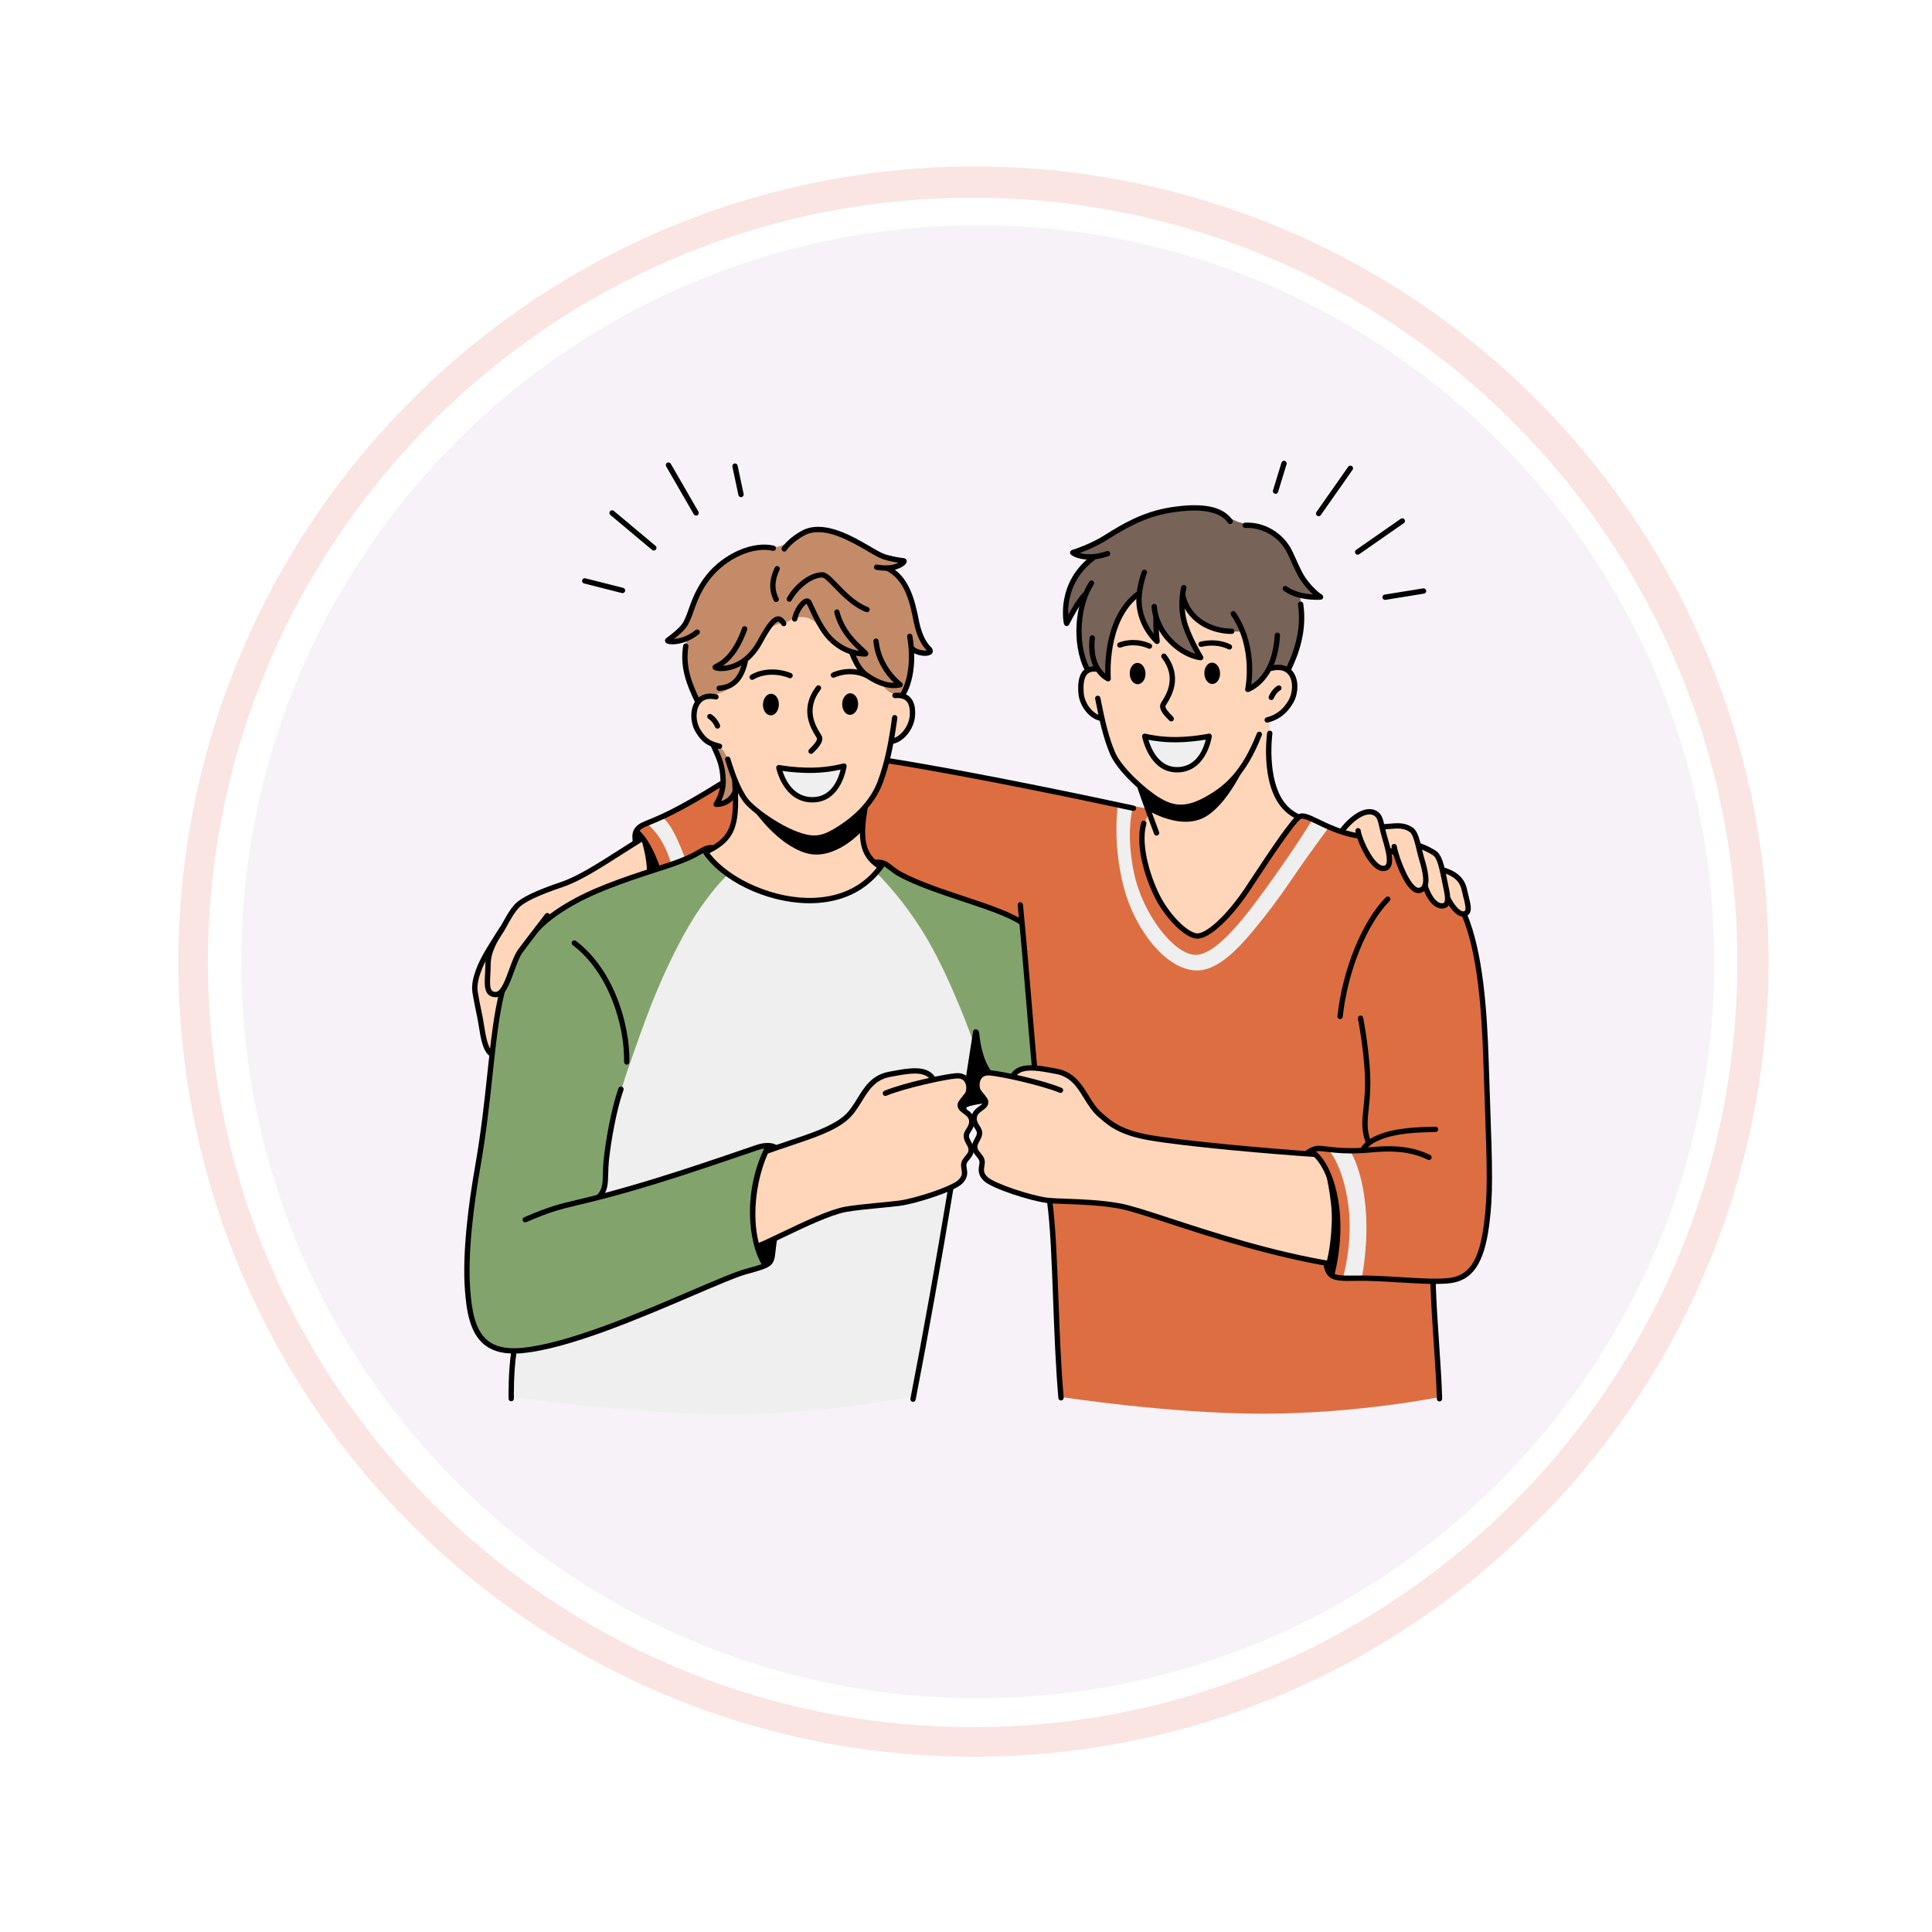 <svg version="1.0" preserveAspectRatio="xMidYMid meet" height="500" viewBox="0 0 375 375" zoomAndPan="magnify" width="500" xmlns:xlink="http://www.w3.org/1999/xlink" xmlns="http://www.w3.org/2000/svg"><defs><clipPath id="dc78bafeb3"><path clip-rule="nonzero" d="M 46.836 43.723 L 332.738 43.723 L 332.738 329.629 L 46.836 329.629 Z M 46.836 43.723"></path></clipPath><clipPath id="96ebe78fda"><path clip-rule="nonzero" d="M 189.785 43.723 C 110.836 43.723 46.836 107.723 46.836 186.676 C 46.836 265.625 110.836 329.629 189.785 329.629 C 268.738 329.629 332.738 265.625 332.738 186.676 C 332.738 107.723 268.738 43.723 189.785 43.723 Z M 189.785 43.723"></path></clipPath><clipPath id="6473803789"><path clip-rule="nonzero" d="M 123.625 147.215 L 289.207 147.215 L 289.207 274.488 L 123.625 274.488 Z M 123.625 147.215"></path></clipPath><clipPath id="abf7c6600a"><path clip-rule="nonzero" d="M 99.289 166.742 L 189.859 166.742 L 189.859 274.488 L 99.289 274.488 Z M 99.289 166.742"></path></clipPath><clipPath id="d8fae61518"><path clip-rule="nonzero" d="M 129 89.297 L 136 89.297 L 136 101 L 129 101 Z M 129 89.297"></path></clipPath><clipPath id="9a48a1e45c"><path clip-rule="nonzero" d="M 142 89.297 L 145 89.297 L 145 97 L 142 97 Z M 142 89.297"></path></clipPath><clipPath id="52d26b323b"><path clip-rule="nonzero" d="M 247 89.297 L 250 89.297 L 250 96 L 247 96 Z M 247 89.297"></path></clipPath><clipPath id="6cebf95bb3"><path clip-rule="nonzero" d="M 256 177 L 289.844 177 L 289.844 250 L 256 250 Z M 256 177"></path></clipPath></defs><rect fill-opacity="1" height="450" y="-37.5" fill="#ffffff" width="450" x="-37.5"></rect><rect fill-opacity="1" height="450" y="-37.5" fill="#ffffff" width="450" x="-37.5"></rect><path fill-rule="nonzero" fill-opacity="1" d="M 188.793 340.977 C 185.008 340.977 181.227 340.836 177.449 340.559 C 173.676 340.281 169.914 339.863 166.172 339.309 C 162.426 338.754 158.707 338.062 155.012 337.23 C 151.32 336.402 147.66 335.438 144.039 334.34 C 140.414 333.242 136.836 332.008 133.305 330.648 C 129.773 329.285 126.297 327.793 122.875 326.176 C 119.453 324.559 116.094 322.816 112.801 320.949 C 109.508 319.082 106.285 317.098 103.137 314.996 C 99.988 312.895 96.922 310.676 93.938 308.348 C 90.953 306.02 88.059 303.582 85.254 301.039 C 82.449 298.5 79.742 295.855 77.133 293.113 C 74.52 290.371 72.016 287.539 69.613 284.613 C 67.211 281.688 64.922 278.676 62.742 275.582 C 60.562 272.484 58.5 269.312 56.551 266.066 C 54.605 262.82 52.781 259.504 51.078 256.125 C 49.379 252.742 47.801 249.305 46.352 245.805 C 44.906 242.309 43.586 238.762 42.398 235.168 C 41.211 231.574 40.156 227.941 39.238 224.266 C 38.316 220.594 37.535 216.895 36.887 213.164 C 36.238 209.434 35.73 205.684 35.359 201.918 C 34.988 198.152 34.758 194.375 34.664 190.59 C 34.57 186.805 34.617 183.023 34.805 179.242 C 34.988 175.461 35.312 171.691 35.777 167.934 C 36.242 164.176 36.84 160.441 37.582 156.73 C 38.32 153.016 39.191 149.336 40.203 145.688 C 41.211 142.039 42.355 138.43 43.629 134.867 C 44.906 131.301 46.309 127.789 47.844 124.328 C 49.379 120.867 51.039 117.469 52.824 114.129 C 54.609 110.793 56.512 107.523 58.539 104.324 C 60.562 101.125 62.703 98.008 64.957 94.965 C 67.215 91.926 69.578 88.973 72.051 86.105 C 74.523 83.238 77.098 80.469 79.773 77.789 C 81.559 75.996 83.383 74.25 85.25 72.547 C 87.117 70.844 89.027 69.188 90.977 67.578 C 92.926 65.969 94.914 64.406 96.941 62.895 C 98.969 61.387 101.031 59.926 103.129 58.516 C 105.227 57.105 107.359 55.746 109.523 54.441 C 111.688 53.137 113.883 51.887 116.109 50.688 C 118.336 49.492 120.59 48.348 122.875 47.262 C 125.156 46.176 127.465 45.148 129.797 44.176 C 132.133 43.203 134.488 42.285 136.863 41.43 C 139.242 40.574 141.641 39.773 144.059 39.035 C 146.477 38.297 148.91 37.617 151.363 37 C 153.812 36.379 156.277 35.82 158.758 35.324 C 161.234 34.824 163.723 34.391 166.223 34.016 C 168.723 33.637 171.23 33.324 173.746 33.074 C 176.262 32.82 178.781 32.629 181.309 32.504 C 183.832 32.375 186.359 32.309 188.887 32.305 C 191.414 32.301 193.941 32.359 196.465 32.48 C 198.992 32.602 201.512 32.781 204.027 33.027 C 206.543 33.27 209.051 33.578 211.555 33.945 C 214.055 34.312 216.543 34.742 219.023 35.234 C 221.504 35.723 223.969 36.273 226.422 36.887 C 228.875 37.496 231.312 38.168 233.734 38.902 C 236.152 39.633 238.551 40.422 240.934 41.273 C 243.316 42.121 245.672 43.031 248.008 43.996 C 250.344 44.961 252.656 45.984 254.941 47.062 C 257.23 48.141 259.488 49.277 261.719 50.469 C 263.945 51.656 266.148 52.902 268.316 54.199 C 270.484 55.5 272.621 56.852 274.723 58.254 C 276.824 59.656 278.891 61.113 280.922 62.617 C 282.953 64.121 284.945 65.676 286.902 67.281 C 288.855 68.883 290.77 70.535 292.641 72.23 C 294.516 73.93 296.348 75.672 298.133 77.461 C 299.922 79.246 301.664 81.078 303.359 82.949 C 305.059 84.824 306.707 86.738 308.312 88.691 C 309.914 90.648 311.469 92.641 312.977 94.672 C 314.48 96.699 315.934 98.77 317.34 100.871 C 318.742 102.973 320.094 105.109 321.391 107.277 C 322.691 109.445 323.934 111.645 325.125 113.875 C 326.316 116.105 327.449 118.363 328.531 120.648 C 329.609 122.938 330.633 125.246 331.598 127.582 C 332.562 129.918 333.473 132.277 334.32 134.66 C 335.172 137.039 335.961 139.441 336.691 141.859 C 337.426 144.281 338.094 146.715 338.707 149.168 C 339.32 151.621 339.871 154.09 340.359 156.57 C 340.852 159.047 341.281 161.539 341.648 164.039 C 342.016 166.543 342.32 169.051 342.566 171.566 C 342.809 174.082 342.992 176.602 343.113 179.129 C 343.234 181.652 343.293 184.18 343.289 186.707 C 343.285 189.234 343.219 191.762 343.09 194.285 C 342.961 196.812 342.773 199.332 342.52 201.848 C 342.27 204.363 341.953 206.871 341.578 209.371 C 341.203 211.871 340.766 214.359 340.27 216.836 C 339.77 219.316 339.211 221.781 338.594 224.23 C 337.973 226.684 337.297 229.117 336.555 231.535 C 335.816 233.953 335.02 236.348 334.164 238.727 C 333.305 241.105 332.391 243.461 331.418 245.797 C 330.445 248.129 329.418 250.438 328.332 252.719 C 327.242 255 326.102 257.258 324.906 259.484 C 323.707 261.711 322.457 263.906 321.152 266.07 C 319.848 268.234 318.488 270.367 317.078 272.465 C 315.668 274.562 314.207 276.625 312.695 278.652 C 311.184 280.68 309.625 282.668 308.016 284.617 C 306.406 286.566 304.75 288.473 303.047 290.344 C 301.344 292.211 299.594 294.035 297.801 295.816 C 294.242 299.398 290.512 302.797 286.613 306.008 C 282.715 309.219 278.668 312.234 274.473 315.043 C 270.277 317.855 265.953 320.457 261.5 322.84 C 257.047 325.223 252.488 327.383 247.82 329.316 C 243.152 331.25 238.402 332.945 233.57 334.41 C 228.734 335.871 223.84 337.094 218.883 338.074 C 213.93 339.051 208.938 339.785 203.91 340.27 C 198.883 340.754 193.844 340.988 188.793 340.977 Z M 188.793 38.375 C 106.941 38.375 40.359 104.957 40.359 186.809 C 40.359 268.656 106.941 335.234 188.793 335.234 C 270.641 335.234 337.219 268.648 337.219 186.809 C 337.219 104.965 270.633 38.375 188.793 38.375 Z M 188.793 38.375" fill="#fae5e2"></path><g clip-path="url(#dc78bafeb3)"><g clip-path="url(#96ebe78fda)"><path fill-rule="nonzero" fill-opacity="1" d="M 46.836 43.723 L 332.738 43.723 L 332.738 329.629 L 46.836 329.629 Z M 46.836 43.723" fill="#f7f2f8"></path></g></g><g clip-path="url(#6473803789)"><path fill-rule="evenodd" fill-opacity="1" d="M 222.441 156.906 L 253.117 158.449 L 256.836 160.062 L 264.102 162.16 L 272.133 165.406 L 284.324 177.719 C 284.324 177.719 288.227 190.922 288.508 209.246 C 288.527 210.348 290.379 231.867 287.301 243.078 C 285.461 249.773 278.023 248.723 278.023 248.723 L 279.465 271.16 C 279.465 271.16 263.484 274.398 245.133 274.398 C 226.781 274.398 206.059 271.16 206.059 271.16 L 203.957 233.273 L 192.949 196.68 L 127.539 168.523 L 123.68 160.875 C 123.68 160.875 131.742 157.008 139.941 152.301 C 144.109 149.91 149.039 149.887 154.035 149.273 C 159.418 148.613 172.398 147.602 172.398 147.602 L 222.441 156.906" fill="#dd6e41"></path></g><g clip-path="url(#abf7c6600a)"><path fill-rule="evenodd" fill-opacity="1" d="M 138.898 166.855 L 170.652 168.586 L 184.141 182.453 L 189.605 199.988 L 184.691 230.523 L 177.328 270.965 C 177.328 270.965 161.105 274.453 141.602 274.488 C 122.098 274.523 99.309 271.105 99.309 271.105 L 99.727 261.793 L 118.562 201.035 L 138.898 166.855" fill="#efefef"></path></g><path fill-rule="evenodd" fill-opacity="1" d="M 100.395 185.66 C 103.867 179.043 109.035 176.102 114.605 173.555 C 119.434 171.348 126.418 169.07 131.242 167.301 C 134.289 166.188 136.586 165.012 136.586 165.012 L 141.195 169.82 C 141.195 169.82 136.551 174.023 131.859 183.051 C 127.168 192.078 125.031 198.641 122.43 205.934 C 116.996 221.184 117.512 229.609 117.512 229.609 L 116.773 232.297 L 149.184 222.398 L 150.246 240.844 C 150.246 240.844 150.43 245.246 148.281 245.902 C 145.012 246.906 140.32 248.398 137.777 249.371 C 134.902 250.477 129.383 252.875 126.316 254.285 C 111.543 261.078 94.301 266.066 91.953 257.461 C 89.582 248.77 91.637 236.43 93.352 222.027 C 94.832 209.582 95.414 195.145 100.395 185.66" fill="#83a36d"></path><path fill-rule="evenodd" fill-opacity="1" d="M 170.977 167.719 C 170.977 167.719 171.547 167.316 172.91 168.57 C 174.039 169.609 176.441 170.637 179.82 171.992 C 184.352 173.809 189.973 175.418 193.973 176.965 C 196.07 177.773 198.434 179.262 198.434 179.262 L 201.336 211.605 L 186.656 214.484 L 188.766 201.789 C 188.766 201.789 184.848 190.734 180.188 182.641 C 175.531 174.551 170.129 169.422 170.129 169.422 L 170.977 167.719" fill="#83a36d"></path><path fill-rule="evenodd" fill-opacity="1" d="M 140.969 108.426 C 143.867 106.562 147.156 106.16 150.496 106.176 C 152.398 106.184 155.246 103.312 157.125 102.965 C 163.039 101.871 167.738 105.984 167.738 105.984 L 172.27 108.34 L 175.492 109.086 L 172.852 110.461 C 172.852 110.461 176.457 113.438 177.418 118.922 C 178.184 123.32 180.457 126.617 180.457 126.617 L 178.84 126.785 L 176.863 126.27 C 176.863 126.27 177.117 128.148 176.734 130.398 C 176.352 132.648 175.336 135.266 175.336 135.266 L 142.691 154.613 L 139.5 156.129 C 139.5 156.129 140.473 153.406 140.207 150.543 C 139.941 147.676 138.438 144.672 138.438 144.672 L 134.922 135.805 C 134.922 135.805 133.414 132.348 133.012 129.41 C 132.609 126.48 133.309 124.074 133.309 124.074 C 133.309 124.074 128.316 125.125 130.281 123.957 C 132.246 122.789 133.34 120.105 134.312 117.488 C 135.359 114.684 137.48 110.672 140.969 108.426" fill="#c48b68"></path><path fill-rule="evenodd" fill-opacity="1" d="M 225.727 99.035 C 231.996 97.023 236.93 99.305 238.91 100.602 C 240.887 101.895 243.355 101.824 243.355 101.824 C 243.355 101.824 248.328 103.18 250.473 107.43 C 252.902 112.25 255.582 115.785 255.582 115.785 L 252.348 115.828 C 252.348 115.828 252.977 119.465 252.438 123 C 251.895 126.531 250.184 129.961 250.184 129.961 L 241.391 135.035 L 215.094 131.641 L 211.172 129.766 C 211.172 129.766 209.969 127.781 209.637 124.535 C 209.305 121.289 209.844 116.785 209.844 116.785 L 207.242 120.426 C 207.242 120.426 206.535 117.562 207.598 114.57 C 208.664 111.578 211.5 108.465 211.5 108.465 L 208.688 107.242 C 208.688 107.242 210.863 106.344 214.371 104.484 C 217.402 102.883 221.449 100.41 225.727 99.035" fill="#786359"></path><path fill-rule="evenodd" fill-opacity="1" d="M 144.586 128.359 C 144.586 128.359 145.652 127.211 147.07 125.16 C 148.004 123.816 148.355 122.957 149.77 121.773 C 150.848 120.867 152.539 120.941 153.109 120.551 C 153.805 120.074 155.453 119.41 157.027 120.012 C 158.398 120.535 159.703 122.234 160.406 123.062 C 162.582 125.617 165.348 126.535 165.348 126.535 C 165.348 126.535 166.184 129.023 167.59 130.555 C 168.996 132.09 170.977 132.672 170.977 132.672 C 170.977 132.672 171.832 133.797 172.719 134.348 C 173.605 134.895 175.203 134.957 175.203 134.957 C 175.203 134.957 178.043 136.375 176.656 140.438 C 175.895 142.664 173.125 144.137 173.125 144.137 L 170.293 153.336 L 167.691 156.543 C 167.691 156.543 166.918 160.988 167.758 163.973 C 168.598 166.957 171.051 168.484 171.051 168.484 C 171.051 168.484 169.328 170.617 166.938 172.137 C 164.066 173.965 160.117 175.211 155.465 174.805 C 151.211 174.438 146.414 173.004 142.844 170.781 C 139.246 168.543 136.898 165.512 136.898 165.512 C 136.898 165.512 141.238 163.82 142.34 159.344 C 143.441 154.867 141.305 147.609 141.305 147.609 C 141.305 147.609 140.832 146.039 140.035 145.305 C 139.062 144.418 137.727 144.406 136.609 143.281 C 135.367 142.023 134.406 139.629 134.559 138.281 C 134.949 134.715 139.75 135.156 141.371 133.691 C 144.301 131.039 144.586 128.359 144.586 128.359" fill="#ffd6ba"></path><path fill-rule="evenodd" fill-opacity="1" d="M 214.992 131.57 C 214.992 131.57 215.039 125.535 216.527 121.523 C 218.012 117.508 220.93 115.516 220.93 115.516 C 220.93 115.516 221.066 118.613 221.91 120.664 C 222.754 122.715 224.305 123.727 224.305 123.727 L 224.695 121.266 C 224.695 121.266 226.598 123.961 228.715 125.555 C 230.832 127.152 233.16 127.656 233.16 127.656 C 233.16 127.656 231.238 124.141 230.359 121.523 C 229.484 118.906 229.66 117.188 229.66 117.188 C 229.66 117.188 231.691 120.18 234.551 121.523 C 237.406 122.867 241.094 122.566 241.094 122.566 C 241.094 122.566 242.117 124.824 242.402 127.648 C 242.688 130.473 242.238 133.867 242.238 133.867 C 242.238 133.867 243.598 133.078 244.719 132.016 C 245.844 130.957 246.723 129.625 246.723 129.625 C 246.723 129.625 251.605 128.949 251.336 134.145 C 251.203 136.656 246.57 139.672 246.57 139.672 C 246.57 139.672 245.723 147.457 247.027 152.199 C 248.332 156.945 251.781 158.652 251.781 158.652 C 251.781 158.652 248.414 163.07 244.828 168.535 C 240.82 174.648 236.375 181.875 232.559 181.82 C 229.41 181.773 224.418 174.973 222.891 169.918 C 222.059 167.168 221.602 164.152 221.727 162.172 C 221.898 159.445 222.891 158.227 222.891 158.227 L 220.973 152.262 L 216.004 146.711 L 213.797 139.684 C 213.797 139.684 210.504 138.18 209.871 134.855 C 209.664 133.777 209.633 131.773 210.32 130.883 C 211.18 129.773 212.828 129.887 212.828 129.887 L 214.992 131.57" fill="#ffd6ba"></path><path fill-rule="evenodd" fill-opacity="1" d="M 260.492 160.977 C 260.492 160.977 263.555 157.727 265.5 157.555 C 267.449 157.387 268.277 160.301 268.277 160.301 C 268.277 160.301 271.355 159.719 273.191 160.664 C 275.027 161.613 275.621 164.086 275.621 164.086 C 275.621 164.086 277.676 164.504 278.828 165.703 C 279.977 166.898 280.219 168.871 280.219 168.871 C 280.219 168.871 282.176 169.148 283.543 171.102 C 284.426 172.367 284.898 175.359 284.988 175.961 C 285.102 176.723 284.746 177.609 283.758 177.184 C 282.758 176.75 281.129 174.996 281.129 174.996 C 281.129 174.996 280.43 176.215 279.293 175.559 C 278.156 174.898 276.578 172.363 276.578 172.363 C 276.578 172.363 275.445 173.785 274 172.043 C 272.555 170.301 270.793 165.391 270.793 165.391 L 269.664 165.086 C 269.664 165.086 270.391 170.207 267.309 167.816 C 265.953 166.762 263.402 162.27 263.402 162.27 L 260.492 160.977" fill="#ffd6ba"></path><path fill-rule="evenodd" fill-opacity="1" d="M 124.852 162.848 C 124.852 162.848 125.871 164.141 126.531 165.633 C 127.191 167.125 127.484 168.816 127.484 168.816 C 127.484 168.816 113.367 172.793 105.793 178.809 C 101.777 182.004 100.152 186.453 99 189.285 C 97.977 191.789 97.199 192.879 97.199 192.879 L 95.387 204.375 C 95.387 204.375 94.074 203.902 93.27 199.055 C 92.969 197.223 91.812 193.527 92.18 190.805 C 92.539 188.125 94.164 185.203 96.582 181.562 C 97.801 179.723 98.672 177.113 100.801 175.449 C 104.215 172.777 108.277 172.203 112.176 170.219 C 118.852 166.824 124.852 162.848 124.852 162.848" fill="#ffd6ba"></path><path fill-rule="evenodd" fill-opacity="1" d="M 196.672 208.82 C 196.672 208.82 196.695 206.707 201.078 207.219 C 202.051 207.332 206.727 207.691 208.613 209.805 C 210.102 211.465 210.727 213.234 212.793 215.434 C 214.09 216.816 215.984 218.781 218.941 219.707 C 224.277 221.383 231.762 222.051 238.871 222.75 C 247.637 223.613 255.605 224.297 255.605 224.297 C 255.605 224.297 258.422 227.926 259.266 233.219 C 260.109 238.508 258.98 245.461 258.98 245.461 L 241.02 241.383 L 219.285 234.477 L 213.242 233.555 C 213.242 233.555 205.883 233.727 200.172 232.457 C 196.5 231.641 192.035 229.949 190.867 228.312 C 190.496 227.793 191.105 225.992 190.766 225.422 C 190.449 224.887 189.48 223.781 189.215 223.211 C 189.035 222.832 190.543 220.484 190.383 220.102 C 190.148 219.535 189.289 217.82 189.105 217.273 C 188.875 216.59 191.336 214.609 191.156 213.988 C 190.867 212.996 189.637 211.785 189.555 211.039 C 189.195 207.734 191.629 207.98 193.578 208.293 C 195.367 208.586 196.672 208.82 196.672 208.82" fill="#ffd6ba"></path><path fill-rule="evenodd" fill-opacity="1" d="M 180.957 209.547 C 180.957 209.547 180.934 207.438 176.551 207.945 C 175.578 208.059 170.902 208.418 169.012 210.531 C 167.527 212.191 166.902 213.961 164.836 216.16 C 163.535 217.543 161.703 219.211 158.746 220.141 C 153.414 221.812 148.625 223.348 148.625 223.348 C 148.625 223.348 146.312 228.926 145.906 233.629 C 145.496 238.332 146.984 242.168 146.984 242.168 C 146.984 242.168 157 236.586 162.934 235.023 C 168.902 233.457 171.746 234.453 177.457 233.184 C 181.129 232.367 185.594 230.676 186.762 229.039 C 187.129 228.52 186.523 226.719 186.859 226.148 C 187.18 225.613 188.148 224.512 188.414 223.938 C 188.59 223.559 187.086 221.211 187.246 220.828 C 187.484 220.266 188.34 218.551 188.523 218.004 C 188.754 217.316 186.289 215.336 186.473 214.715 C 186.762 213.723 187.992 212.512 188.074 211.766 C 188.434 208.461 186 208.707 184.051 209.023 C 182.262 209.312 180.957 209.547 180.957 209.547" fill="#ffd6ba"></path><path fill-rule="evenodd" fill-opacity="1" d="M 147.066 241.816 L 150.195 240.918 C 150.195 240.918 150.297 242.625 149.91 243.754 C 149.523 244.887 148.648 245.434 148.648 245.434 L 147.066 241.816" fill="#000000"></path><path fill-rule="evenodd" fill-opacity="1" d="M 258.5 237.066 C 258.645 232.496 257.051 226.516 257.051 226.516 C 257.051 226.516 258.918 229.691 259.453 234.156 C 260.004 238.77 259.219 244.691 258.871 246.113 C 258.191 248.914 257.344 245.426 257.344 245.426 C 257.344 245.426 258.324 242.641 258.5 237.066" fill="#000000"></path><path fill-rule="evenodd" fill-opacity="1" d="M 123.496 162.895 C 123.496 162.895 123.383 161.992 123.734 161.953 C 124.016 161.922 124.758 162.719 124.883 162.914 C 125.207 163.41 125.66 164.559 126.062 165.363 C 126.82 166.879 127.453 168.707 127.453 168.707 L 125.578 169.305 C 125.578 169.305 125.586 167.992 125.293 166.328 C 125.102 165.227 124.781 163.973 124.586 163.246 C 124.484 162.875 123.496 162.895 123.496 162.895" fill="#000000"></path><path fill-rule="evenodd" fill-opacity="1" d="M 189.805 199.973 C 190.277 200.227 189.891 201.566 190.906 204.852 C 191.645 207.234 192.684 208.203 192.684 208.203 L 190.438 208.539 L 189.621 211.191 L 191.137 213.781 L 187.012 214.387 L 188.094 211.93 L 187.863 209.922 C 187.863 209.922 189.027 199.551 189.805 199.973" fill="#000000"></path><path fill-rule="nonzero" fill-opacity="1" d="M 120.832 115.125 C 120.789 115.125 120.746 115.117 120.703 115.109 L 113.371 113.25 C 113.094 113.18 112.926 112.898 112.996 112.621 C 113.066 112.344 113.348 112.18 113.625 112.25 L 120.957 114.105 C 121.234 114.18 121.402 114.457 121.332 114.734 C 121.273 114.969 121.062 115.125 120.832 115.125" fill="#000000"></path><path fill-rule="nonzero" fill-opacity="1" d="M 126.906 106.855 C 126.789 106.855 126.672 106.816 126.574 106.738 L 118.477 99.961 C 118.258 99.777 118.23 99.453 118.41 99.234 C 118.598 99.016 118.922 98.988 119.141 99.168 L 127.238 105.945 C 127.457 106.129 127.484 106.453 127.305 106.672 C 127.199 106.793 127.055 106.855 126.906 106.855" fill="#000000"></path><g clip-path="url(#d8fae61518)"><path fill-rule="nonzero" fill-opacity="1" d="M 135.113 100.082 C 134.938 100.082 134.762 99.988 134.664 99.824 L 129.305 90.535 C 129.16 90.285 129.246 89.969 129.492 89.828 C 129.742 89.688 130.055 89.77 130.199 90.02 L 135.559 99.305 C 135.703 99.555 135.621 99.871 135.371 100.012 C 135.289 100.059 135.203 100.082 135.113 100.082" fill="#000000"></path></g><g clip-path="url(#9a48a1e45c)"><path fill-rule="nonzero" fill-opacity="1" d="M 143.832 96.5 C 143.594 96.5 143.375 96.332 143.324 96.09 L 142.156 90.574 C 142.098 90.297 142.277 90.023 142.555 89.965 C 142.836 89.906 143.109 90.082 143.168 90.363 L 144.336 95.875 C 144.398 96.152 144.219 96.43 143.938 96.488 C 143.902 96.496 143.867 96.5 143.832 96.5" fill="#000000"></path></g><path fill-rule="nonzero" fill-opacity="1" d="M 268.84 116.434 C 268.594 116.434 268.375 116.254 268.332 116.004 C 268.285 115.719 268.477 115.457 268.762 115.41 L 276.227 114.203 C 276.508 114.16 276.773 114.352 276.82 114.633 C 276.867 114.914 276.676 115.18 276.391 115.223 L 268.926 116.43 C 268.898 116.434 268.871 116.434 268.84 116.434" fill="#000000"></path><path fill-rule="nonzero" fill-opacity="1" d="M 263.523 107.664 C 263.359 107.664 263.199 107.59 263.098 107.445 C 262.934 107.211 262.992 106.891 263.227 106.727 L 271.891 100.691 C 272.125 100.527 272.449 100.586 272.613 100.82 C 272.773 101.051 272.719 101.375 272.48 101.539 L 263.816 107.574 C 263.727 107.637 263.625 107.664 263.523 107.664" fill="#000000"></path><path fill-rule="nonzero" fill-opacity="1" d="M 255.945 100.191 C 255.844 100.191 255.738 100.164 255.648 100.098 C 255.418 99.934 255.359 99.613 255.523 99.379 L 261.684 90.602 C 261.848 90.367 262.168 90.309 262.406 90.473 C 262.637 90.637 262.695 90.957 262.531 91.191 L 256.367 99.973 C 256.27 100.117 256.109 100.191 255.945 100.191" fill="#000000"></path><g clip-path="url(#52d26b323b)"><path fill-rule="nonzero" fill-opacity="1" d="M 247.578 95.855 C 247.527 95.855 247.477 95.848 247.426 95.832 C 247.156 95.75 247 95.461 247.086 95.188 L 248.738 89.797 C 248.82 89.527 249.105 89.371 249.383 89.457 C 249.652 89.539 249.809 89.828 249.723 90.102 L 248.074 95.488 C 248.004 95.711 247.801 95.855 247.578 95.855" fill="#000000"></path></g><path fill-rule="evenodd" fill-opacity="1" d="M 216.969 156.395 L 219.855 156.836 C 219.855 156.836 218.469 161.551 220.094 169.363 C 221.777 177.445 227.789 185.09 231.875 185.328 C 235.832 185.562 241.332 178.484 245.652 172.512 C 251.551 164.359 254.715 159.117 254.715 159.117 L 257.922 160.598 C 257.922 160.598 254.359 165.309 250.668 170.762 C 248.316 174.234 246.008 177.293 243.422 180.43 C 239.957 184.637 236.117 188.438 232.238 188.367 C 226.305 188.266 220.309 180.418 218.172 172.402 C 215.828 163.617 216.969 156.395 216.969 156.395" fill="#efefef"></path><path fill-rule="evenodd" fill-opacity="1" d="M 257.961 223.281 L 262.004 223.352 C 262.004 223.352 264.27 226.426 265.02 234.027 C 265.738 241.316 264.332 247.992 264.332 247.992 L 260.633 248.094 C 260.633 248.094 262.652 241.453 261.73 234.094 C 260.75 226.309 257.961 223.281 257.961 223.281" fill="#efefef"></path><path fill-rule="evenodd" fill-opacity="1" d="M 125.652 159.879 L 128.652 158.652 C 128.652 158.652 129.816 159.664 130.848 161.672 C 131.883 163.676 132.988 166.586 132.988 166.586 L 130.273 167.586 C 130.273 167.586 129.531 165.109 128.375 163.18 C 127.219 161.254 125.652 159.879 125.652 159.879" fill="#efefef"></path><path fill-rule="nonzero" fill-opacity="1" d="M 96.227 193.562 C 96.219 193.562 96.211 193.562 96.199 193.562 C 95.574 193.551 95.078 193.355 94.727 192.98 C 93.969 192.164 94.051 190.715 94.145 189.035 C 94.176 188.449 94.211 187.848 94.211 187.238 C 94.211 184.359 95.875 181.809 96.676 180.586 L 96.836 180.336 C 97.16 179.828 97.449 179.312 97.754 178.766 C 98.363 177.672 98.996 176.539 99.93 175.516 C 101.086 174.25 104.031 172.832 108.934 171.184 C 112.094 170.121 116.098 167.562 120.34 164.852 C 121.59 164.055 122.848 163.246 124.102 162.473 C 124.344 162.324 124.664 162.398 124.812 162.641 C 124.961 162.883 124.887 163.199 124.645 163.352 C 123.398 164.125 122.141 164.926 120.895 165.723 C 116.602 168.465 112.547 171.062 109.262 172.16 C 104.598 173.73 101.711 175.09 100.695 176.211 C 99.84 177.145 99.238 178.227 98.656 179.27 C 98.359 179.805 98.047 180.359 97.707 180.895 L 97.539 181.148 C 96.797 182.289 95.246 184.664 95.242 187.238 C 95.242 187.875 95.207 188.492 95.176 189.09 C 95.098 190.477 95.023 191.785 95.484 192.273 C 95.582 192.379 95.766 192.523 96.215 192.527 C 96.219 192.527 96.219 192.527 96.227 192.527 C 97.242 192.527 98.121 190.113 98.828 188.168 C 99.355 186.715 99.906 185.211 100.594 184.27 C 101.602 182.898 102.785 181.367 103.832 180.016 C 104.566 179.066 105.254 178.172 105.82 177.418 C 105.992 177.191 106.316 177.145 106.547 177.312 C 106.773 177.484 106.82 177.809 106.648 178.035 C 106.082 178.797 105.387 179.691 104.648 180.648 C 103.609 181.992 102.426 183.516 101.43 184.879 C 100.824 185.703 100.305 187.137 99.801 188.523 C 98.855 191.113 97.969 193.562 96.227 193.562" fill="#000000"></path><path fill-rule="nonzero" fill-opacity="1" d="M 95.355 205.078 C 95.25 205.078 95.145 205.047 95.055 204.98 C 93.703 204.023 93.301 201.48 92.945 199.238 C 92.863 198.715 92.785 198.223 92.699 197.801 C 92.617 197.391 92.531 196.965 92.441 196.535 C 92.18 195.254 91.91 193.938 91.715 192.75 C 91.449 191.113 91.906 189.547 92.387 188.227 C 93.219 185.941 94.535 183.887 96.531 180.781 L 97.02 180.023 C 97.172 179.781 97.492 179.711 97.73 179.867 C 97.973 180.02 98.043 180.34 97.891 180.578 L 97.402 181.34 C 95.375 184.496 94.152 186.402 93.359 188.582 C 92.902 189.832 92.512 191.188 92.738 192.586 C 92.926 193.75 93.195 195.059 93.457 196.328 C 93.543 196.758 93.633 197.184 93.715 197.598 C 93.801 198.031 93.879 198.539 93.965 199.074 C 94.258 200.914 94.656 203.434 95.652 204.141 C 95.887 204.305 95.941 204.629 95.777 204.859 C 95.676 205.004 95.516 205.078 95.355 205.078" fill="#000000"></path><path fill-rule="nonzero" fill-opacity="1" d="M 147.203 242.363 C 146.996 242.363 146.805 242.242 146.723 242.043 C 146.613 241.781 146.738 241.48 147 241.367 C 148.277 240.84 149.984 240.02 151.793 239.156 C 156.043 237.129 160.855 234.824 163.996 234.23 C 165.621 233.926 168.352 233.66 170.762 233.426 C 172.176 233.289 173.516 233.16 174.461 233.039 C 177.648 232.629 184.742 230.281 186.027 229.023 C 186.84 228.23 186.742 227.637 186.625 226.949 C 186.566 226.594 186.504 226.227 186.566 225.836 C 186.668 225.227 187.039 224.781 187.367 224.391 C 187.629 224.074 187.875 223.781 187.953 223.441 C 188.059 222.98 187.883 222.625 187.582 222.086 C 187.352 221.668 187.09 221.199 187.051 220.621 C 187.004 220 187.301 219.523 187.59 219.062 C 187.914 218.543 188.191 218.094 188.074 217.41 C 187.977 216.844 187.512 216.508 187.023 216.152 C 186.461 215.746 185.766 215.242 185.871 214.328 C 185.914 213.93 186.242 213.512 186.77 212.863 C 187.023 212.555 187.402 212.086 187.449 211.914 C 187.66 211.145 187.543 210.34 187.148 209.859 C 186.816 209.461 186.301 209.285 185.617 209.332 C 183.508 209.492 175.574 211.215 172.047 212.68 C 171.781 212.789 171.48 212.664 171.371 212.402 C 171.262 212.137 171.387 211.836 171.648 211.727 C 175.328 210.195 183.32 208.469 185.539 208.301 C 186.832 208.207 187.566 208.738 187.949 209.203 C 188.559 209.945 188.75 211.09 188.445 212.188 C 188.34 212.57 187.984 213.008 187.57 213.516 C 187.332 213.809 186.938 214.293 186.895 214.457 C 186.863 214.73 187.082 214.922 187.629 215.316 C 188.203 215.73 188.922 216.25 189.094 217.238 C 189.277 218.309 188.828 219.027 188.465 219.609 C 188.215 220.012 188.059 220.277 188.078 220.547 C 188.105 220.898 188.289 221.23 188.484 221.586 C 188.801 222.156 189.16 222.805 188.961 223.672 C 188.828 224.25 188.473 224.676 188.16 225.051 C 187.883 225.383 187.641 225.672 187.586 226.008 C 187.551 226.227 187.594 226.48 187.645 226.777 C 187.773 227.543 187.949 228.594 186.75 229.762 C 185.184 231.293 177.715 233.66 174.594 234.062 C 173.629 234.184 172.285 234.316 170.859 234.453 C 168.473 234.684 165.77 234.945 164.188 235.246 C 161.18 235.816 156.223 238.184 152.238 240.09 C 150.418 240.961 148.699 241.781 147.398 242.32 C 147.332 242.352 147.266 242.363 147.203 242.363" fill="#000000"></path><path fill-rule="nonzero" fill-opacity="1" d="M 148.832 223.945 C 148.621 223.945 148.422 223.812 148.348 223.605 C 148.25 223.336 148.391 223.043 148.656 222.945 C 150.172 222.398 151.645 221.906 153.07 221.426 C 157.5 219.945 161.324 218.668 163.715 216.684 C 164.836 215.758 165.602 214.52 166.406 213.211 C 167.793 210.965 169.227 208.645 172.539 208.027 L 172.938 207.949 C 176.27 207.324 179.711 206.672 181.352 208.848 C 181.523 209.074 181.477 209.398 181.25 209.57 C 181.02 209.742 180.695 209.695 180.523 209.469 C 179.273 207.809 176.148 208.395 173.129 208.965 L 172.727 209.039 C 169.867 209.574 168.613 211.605 167.289 213.754 C 166.473 215.074 165.625 216.445 164.375 217.48 C 161.84 219.582 157.93 220.891 153.402 222.406 C 151.98 222.883 150.512 223.375 149.008 223.914 C 148.949 223.934 148.891 223.945 148.832 223.945" fill="#000000"></path><path fill-rule="nonzero" fill-opacity="1" d="M 258.844 245.93 C 258.816 245.93 258.789 245.926 258.758 245.922 C 246.742 243.953 235.203 240.184 226.777 237.434 C 222.547 236.051 219.207 234.961 217.312 234.609 C 213.684 233.941 209.941 233.809 206.938 233.703 C 205.371 233.648 204.02 233.598 203.102 233.48 C 199.977 233.078 192.508 230.711 190.941 229.184 C 189.746 228.012 189.922 226.961 190.051 226.195 C 190.102 225.898 190.145 225.645 190.105 225.426 C 190.051 225.09 189.809 224.801 189.531 224.469 C 189.223 224.094 188.867 223.668 188.734 223.09 C 188.535 222.223 188.891 221.574 189.207 221.004 C 189.402 220.648 189.59 220.316 189.613 219.965 C 189.633 219.691 189.48 219.43 189.227 219.027 C 188.867 218.445 188.418 217.727 188.602 216.656 C 188.773 215.668 189.488 215.152 190.066 214.734 C 190.609 214.34 190.828 214.152 190.797 213.859 C 190.758 213.711 190.359 213.223 190.125 212.934 C 189.711 212.426 189.352 211.988 189.246 211.605 C 188.945 210.508 189.137 209.363 189.746 208.621 C 190.129 208.156 190.855 207.625 192.156 207.723 C 194.371 207.887 202.363 209.613 206.047 211.145 C 206.309 211.254 206.434 211.555 206.324 211.82 C 206.215 212.082 205.91 212.207 205.648 212.098 C 202.117 210.629 194.18 208.906 192.078 208.75 C 191.391 208.699 190.875 208.879 190.547 209.277 C 190.148 209.758 190.031 210.562 190.246 211.332 C 190.293 211.508 190.672 211.973 190.926 212.281 C 191.453 212.93 191.777 213.348 191.824 213.746 C 191.93 214.66 191.234 215.164 190.672 215.57 C 190.184 215.926 189.719 216.262 189.621 216.832 C 189.5 217.516 189.781 217.961 190.105 218.477 C 190.395 218.941 190.691 219.418 190.645 220.039 C 190.602 220.617 190.344 221.086 190.113 221.504 C 189.812 222.047 189.633 222.402 189.742 222.859 C 189.816 223.199 190.066 223.496 190.328 223.809 C 190.652 224.199 191.027 224.645 191.125 225.258 C 191.191 225.645 191.129 226.012 191.07 226.367 C 190.953 227.055 190.852 227.652 191.668 228.445 C 192.949 229.699 200.047 232.047 203.234 232.457 C 204.105 232.566 205.438 232.617 206.973 232.672 C 209.852 232.773 213.793 232.914 217.5 233.594 C 219.461 233.957 222.832 235.059 227.098 236.453 C 235.492 239.191 246.988 242.949 258.926 244.902 C 259.207 244.949 259.398 245.215 259.352 245.496 C 259.312 245.75 259.094 245.93 258.844 245.93" fill="#000000"></path><path fill-rule="nonzero" fill-opacity="1" d="M 255.199 224.57 C 255.188 224.57 255.18 224.57 255.168 224.57 C 247.426 224.062 229.973 222.574 222.77 221.277 C 217.238 220.281 215.125 218.453 213.723 217.242 C 213.582 217.121 213.445 217.004 213.32 216.895 C 212.07 215.863 211.223 214.492 210.406 213.172 C 209.078 211.023 207.828 208.992 204.965 208.457 L 204.562 208.383 C 201.543 207.812 198.418 207.227 197.172 208.887 C 196.996 209.113 196.676 209.16 196.445 208.988 C 196.219 208.816 196.172 208.492 196.344 208.266 C 197.98 206.094 201.422 206.742 204.758 207.367 L 205.156 207.441 C 208.469 208.062 209.898 210.383 211.285 212.625 C 212.094 213.938 212.859 215.176 213.977 216.102 C 214.113 216.215 214.254 216.336 214.398 216.461 C 215.715 217.598 217.703 219.316 222.957 220.262 C 229.48 221.434 246.184 222.945 255.234 223.539 C 255.52 223.559 255.734 223.805 255.719 224.086 C 255.699 224.363 255.473 224.57 255.199 224.57" fill="#000000"></path><path fill-rule="nonzero" fill-opacity="1" d="M 258.598 247.551 C 258.555 247.551 258.52 247.543 258.477 247.535 C 258.199 247.473 258.027 247.191 258.094 246.918 C 260.902 234.883 257.555 226.137 254.41 224.012 C 254.176 223.852 254.113 223.531 254.273 223.293 C 254.43 223.059 254.754 222.996 254.988 223.156 C 256.902 224.449 258.574 227.547 259.457 231.449 C 260.199 234.73 260.742 240.117 259.098 247.148 C 259.043 247.391 258.828 247.551 258.598 247.551" fill="#000000"></path><path fill-rule="nonzero" fill-opacity="1" d="M 277.367 225.16 C 277.289 225.16 277.215 225.141 277.141 225.105 C 273.449 223.297 269.578 223.363 265.941 223.707 C 262.016 224.078 259.23 223.762 258.184 223.641 L 257.617 223.574 C 255.668 223.344 255.367 223.309 254.148 224.113 C 253.91 224.273 253.59 224.207 253.434 223.969 C 253.273 223.73 253.34 223.414 253.574 223.254 C 255.113 222.238 255.723 222.309 257.738 222.551 L 258.301 222.617 C 259.32 222.73 262.027 223.039 265.844 222.68 C 269.629 222.32 273.676 222.254 277.594 224.18 C 277.852 224.301 277.957 224.613 277.832 224.867 C 277.742 225.051 277.559 225.16 277.367 225.16" fill="#000000"></path><path fill-rule="nonzero" fill-opacity="1" d="M 265.578 222.188 C 265.367 222.188 265.168 222.055 265.094 221.844 C 264.188 219.34 264.371 217.617 264.625 215.23 C 264.762 213.957 264.914 212.516 264.945 210.629 C 265.027 205.285 263.594 197.805 263.578 197.73 C 263.523 197.453 263.707 197.184 263.988 197.125 C 264.266 197.074 264.539 197.254 264.594 197.535 C 264.609 197.613 266.062 205.191 265.977 210.645 C 265.949 212.578 265.793 214.043 265.652 215.34 C 265.406 217.672 265.242 219.211 266.066 221.492 C 266.164 221.762 266.023 222.055 265.758 222.152 C 265.699 222.176 265.637 222.188 265.578 222.188" fill="#000000"></path><path fill-rule="nonzero" fill-opacity="1" d="M 251.801 159 C 251.715 159 251.633 158.98 251.551 158.938 C 250.93 158.598 250.414 158.266 249.98 157.926 C 244.445 153.566 245.879 142.723 245.945 142.262 C 245.984 141.977 246.242 141.781 246.527 141.82 C 246.809 141.859 247.008 142.117 246.969 142.402 C 246.953 142.508 245.551 153.125 250.621 157.113 C 251.004 157.418 251.484 157.723 252.047 158.031 C 252.301 158.168 252.395 158.484 252.254 158.734 C 252.16 158.906 251.984 159 251.801 159" fill="#000000"></path><path fill-rule="nonzero" fill-opacity="1" d="M 270.766 166.02 C 270.707 166.02 270.641 166.012 270.578 165.984 L 269.348 165.484 C 269.082 165.375 268.953 165.074 269.062 164.809 C 269.172 164.547 269.473 164.418 269.734 164.527 L 270.953 165.023 C 271.215 165.129 271.348 165.434 271.242 165.699 C 271.16 165.898 270.969 166.02 270.766 166.02" fill="#000000"></path><g clip-path="url(#6cebf95bb3)"><path fill-rule="nonzero" fill-opacity="1" d="M 278.555 249.211 C 276.496 249.211 274.113 249.066 271.637 248.918 C 268.777 248.742 265.828 248.562 263.312 248.613 C 260.395 248.68 259.031 248.598 258.156 247.953 C 257.32 247.34 257.074 246.312 256.984 245.926 C 256.918 245.648 257.082 245.348 257.359 245.281 C 257.633 245.215 257.91 245.363 257.977 245.637 C 258.062 246 258.238 246.73 258.77 247.125 C 259.324 247.531 260.422 247.641 263.293 247.586 C 265.844 247.527 268.82 247.711 271.703 247.887 C 275.234 248.102 278.57 248.309 280.98 248.086 C 285.102 247.715 287.078 244.805 288.02 237.707 C 288.812 231.781 288.633 226.707 288.207 214.441 C 288.117 211.969 288.023 209.203 287.922 206.082 C 287.602 196.234 286.859 185.164 283.758 177.742 C 283.652 177.48 283.773 177.176 284.039 177.066 C 284.301 176.961 284.602 177.082 284.715 177.344 C 287.879 184.922 288.633 196.105 288.957 206.047 C 289.055 209.168 289.152 211.934 289.238 214.406 C 289.668 226.734 289.848 231.832 289.047 237.844 C 288.031 245.434 285.727 248.699 281.074 249.117 C 280.312 249.184 279.465 249.211 278.555 249.211" fill="#000000"></path></g><path fill-rule="nonzero" fill-opacity="1" d="M 268.492 169.078 C 268.465 169.078 268.434 169.078 268.402 169.078 C 265.727 168.973 263.324 162.945 263.086 161.32 C 263.047 161.035 263.238 160.777 263.523 160.734 C 263.809 160.695 264.066 160.887 264.109 161.172 C 264.379 163.008 266.723 167.98 268.445 168.043 C 268.781 168.062 268.895 167.953 268.965 167.859 C 269.582 167.07 268.723 164.195 268.262 162.656 L 268.227 162.531 C 268 161.766 267.852 161.121 267.73 160.547 C 267.449 159.277 267.305 158.703 266.746 158.336 C 265.426 157.473 262.992 158.828 260.836 161.625 C 260.66 161.848 260.336 161.891 260.109 161.719 C 259.883 161.543 259.84 161.219 260.016 160.992 C 262.598 157.648 265.461 156.266 267.309 157.473 C 268.246 158.082 268.453 159.023 268.738 160.324 C 268.859 160.879 268.996 161.512 269.215 162.238 L 269.25 162.359 C 270.059 165.055 270.652 167.371 269.781 168.496 C 269.574 168.766 269.18 169.078 268.492 169.078" fill="#000000"></path><path fill-rule="nonzero" fill-opacity="1" d="M 275.328 173.363 C 274.957 173.363 274.578 173.227 274.203 172.953 C 272.141 171.465 270.324 165.953 270.098 164.398 C 270.055 164.117 270.25 163.855 270.531 163.812 C 270.816 163.773 271.078 163.965 271.117 164.25 C 271.332 165.699 273.117 170.895 274.809 172.117 C 275.039 172.285 275.242 172.355 275.406 172.32 C 275.676 172.277 275.863 172.156 275.996 171.945 C 276.652 170.887 275.789 168.004 275.508 167.059 C 275.301 166.367 275.129 165.66 274.965 164.969 C 274.602 163.445 274.223 161.871 273.602 161.465 C 272.387 160.672 271.273 160.77 269.582 160.922 C 269.293 160.949 268.992 160.977 268.676 161 C 268.398 161.027 268.141 160.809 268.121 160.523 C 268.098 160.238 268.312 159.988 268.598 159.969 C 268.91 159.945 269.207 159.918 269.488 159.895 C 271.254 159.734 272.652 159.609 274.168 160.602 C 275.133 161.23 275.52 162.852 275.973 164.73 C 276.133 165.402 276.301 166.102 276.5 166.766 C 277.129 168.875 277.668 171.207 276.871 172.488 C 276.586 172.949 276.145 173.242 275.582 173.34 C 275.496 173.355 275.414 173.363 275.328 173.363" fill="#000000"></path><path fill-rule="nonzero" fill-opacity="1" d="M 279.891 176.352 C 277.391 176.352 276.152 172.223 276.098 172.047 C 276.02 171.773 276.176 171.488 276.449 171.406 C 276.727 171.324 277.012 171.484 277.09 171.754 C 277.391 172.773 278.477 175.398 279.957 175.32 C 280.18 175.305 280.262 175.234 280.309 175.176 C 280.668 174.703 280.344 173.203 280.086 172 C 280.035 171.773 279.988 171.547 279.941 171.328 L 279.82 170.719 C 279.469 168.965 278.992 166.562 278.176 166.031 C 276.676 165.055 275.234 164.621 275.223 164.613 C 274.949 164.535 274.793 164.246 274.871 163.973 C 274.953 163.703 275.242 163.547 275.516 163.625 C 275.578 163.645 277.109 164.102 278.742 165.168 C 279.918 165.938 280.406 168.371 280.836 170.52 L 280.957 171.121 C 281 171.34 281.047 171.559 281.094 171.781 C 281.445 173.414 281.777 174.953 281.129 175.801 C 280.949 176.035 280.613 176.316 280.012 176.348 C 279.973 176.352 279.93 176.352 279.891 176.352" fill="#000000"></path><path fill-rule="nonzero" fill-opacity="1" d="M 284.004 177.918 C 282.277 177.918 280.789 175.047 280.621 174.711 C 280.496 174.457 280.598 174.148 280.852 174.02 C 281.109 173.895 281.422 173.996 281.547 174.25 C 282.105 175.359 283.219 176.887 284 176.887 C 284.016 176.887 284.031 176.887 284.047 176.883 C 284.277 176.863 284.332 176.789 284.352 176.758 C 284.613 176.395 284.305 175.191 284.059 174.223 C 283.953 173.797 283.84 173.359 283.754 172.934 C 283.395 171.176 282.406 170.191 280.234 169.43 C 279.965 169.332 279.824 169.039 279.918 168.77 C 280.016 168.5 280.309 168.359 280.578 168.457 C 283.082 169.336 284.336 170.613 284.766 172.727 C 284.852 173.137 284.957 173.555 285.062 173.969 C 285.422 175.383 285.73 176.602 285.195 177.359 C 285.035 177.582 284.719 177.863 284.137 177.91 C 284.09 177.918 284.047 177.918 284.004 177.918" fill="#000000"></path><path fill-rule="nonzero" fill-opacity="1" d="M 137.277 165.758 C 137.086 165.758 136.902 165.652 136.809 165.469 C 136.688 165.211 136.793 164.902 137.051 164.777 C 142.254 162.27 142.547 159.484 142.105 151.527 C 142.09 151.238 142.309 150.996 142.594 150.98 C 142.875 150.965 143.121 151.184 143.137 151.469 C 143.59 159.609 143.219 162.949 137.5 165.707 C 137.43 165.742 137.352 165.758 137.277 165.758" fill="#000000"></path><path fill-rule="nonzero" fill-opacity="1" d="M 104.453 180.613 C 104.32 180.613 104.188 180.562 104.086 180.461 C 103.887 180.258 103.887 179.93 104.09 179.73 C 106.09 177.742 108.324 176.141 111.57 174.371 C 116.457 171.707 123.316 169.504 128.828 167.73 C 131.086 167.008 133.137 166.211 134.312 165.602 C 134.812 165.344 135.223 165.105 135.574 164.898 C 136.629 164.289 137.324 163.879 138.496 164.074 C 138.777 164.117 138.969 164.383 138.922 164.664 C 138.879 164.945 138.609 165.137 138.328 165.09 C 137.523 164.961 137.078 165.223 136.094 165.793 C 135.727 166.004 135.305 166.25 134.789 166.516 C 133.562 167.152 131.453 167.977 129.145 168.715 C 123.676 170.473 116.867 172.66 112.066 175.277 C 108.914 176.996 106.746 178.547 104.82 180.461 C 104.719 180.562 104.586 180.613 104.453 180.613" fill="#000000"></path><path fill-rule="nonzero" fill-opacity="1" d="M 99.73 262.727 C 97.254 262.727 95.332 262.117 93.875 260.887 C 91.203 258.613 90.551 254.516 90.242 250.422 C 89.688 243.023 91.008 233.281 92.211 226.414 C 93.383 219.734 94.035 213.637 94.609 208.258 C 95.27 202.07 95.844 196.727 97.004 192.176 C 97.074 191.898 97.352 191.73 97.633 191.805 C 97.906 191.871 98.078 192.152 98.004 192.43 C 96.863 196.91 96.293 202.223 95.637 208.371 C 95.059 213.766 94.406 219.879 93.23 226.594 C 92.035 233.402 90.727 243.051 91.273 250.348 C 91.562 254.215 92.16 258.074 94.547 260.098 C 96.059 261.383 98.219 261.883 101.145 261.633 C 110.023 260.855 124.035 254.848 134.27 250.461 C 139.008 248.43 142.75 246.828 144.715 246.293 C 149.273 245.062 149.273 245.062 149.508 242.734 C 149.57 242.117 149.648 241.352 149.816 240.395 C 149.863 240.109 150.133 239.926 150.414 239.973 C 150.695 240.02 150.883 240.289 150.832 240.57 C 150.672 241.492 150.598 242.238 150.535 242.836 C 150.246 245.703 149.934 245.953 144.984 247.293 C 143.09 247.805 139.379 249.395 134.676 251.41 C 124.379 255.824 110.277 261.871 101.23 262.66 C 100.711 262.703 100.211 262.727 99.73 262.727" fill="#000000"></path><path fill-rule="nonzero" fill-opacity="1" d="M 148.535 246.105 C 148.363 246.105 148.195 246.02 148.098 245.863 C 144.949 240.844 144.301 230.656 148.66 222.297 C 148.793 222.043 149.105 221.945 149.355 222.078 C 149.609 222.207 149.707 222.52 149.578 222.773 C 146.359 228.945 145.211 239.316 148.973 245.316 C 149.121 245.555 149.051 245.875 148.809 246.027 C 148.723 246.078 148.629 246.105 148.535 246.105" fill="#000000"></path><path fill-rule="nonzero" fill-opacity="1" d="M 101.945 237.262 C 101.746 237.262 101.555 237.145 101.473 236.945 C 101.355 236.688 101.48 236.383 101.742 236.27 C 106.617 234.168 108.547 233.711 112.047 232.879 C 115.051 232.164 119.168 231.188 127.281 228.703 C 133.113 226.918 139.992 224.566 144.102 223.16 C 145.316 222.742 146.258 222.422 146.805 222.238 C 149.312 221.41 150.512 222.133 150.641 222.215 C 150.879 222.371 150.941 222.691 150.785 222.934 C 150.629 223.168 150.316 223.234 150.078 223.082 C 150.043 223.062 149.121 222.562 147.129 223.219 C 146.586 223.398 145.648 223.719 144.434 224.133 C 140.32 225.543 133.43 227.898 127.582 229.691 C 119.438 232.184 115.305 233.164 112.285 233.883 C 108.73 234.727 106.941 235.152 102.148 237.219 C 102.082 237.246 102.012 237.262 101.945 237.262" fill="#000000"></path><path fill-rule="nonzero" fill-opacity="1" d="M 116.363 232.695 C 116.234 232.695 116.109 232.648 116.008 232.555 C 115.801 232.359 115.789 232.031 115.984 231.824 C 116.949 230.797 116.98 229.613 117.023 227.824 C 117.043 227.039 117.062 226.145 117.168 225.117 C 117.578 221.133 118.727 214.91 120.043 211.23 C 120.141 210.961 120.438 210.824 120.703 210.918 C 120.973 211.012 121.113 211.309 121.016 211.578 C 119.727 215.18 118.602 221.297 118.195 225.223 C 118.094 226.211 118.074 227.082 118.055 227.852 C 118.012 229.73 117.973 231.215 116.738 232.531 C 116.637 232.641 116.5 232.695 116.363 232.695" fill="#000000"></path><path fill-rule="nonzero" fill-opacity="1" d="M 220.004 157.398 C 219.965 157.398 219.93 157.395 219.895 157.387 C 213.09 155.918 189.547 150.914 172.359 148.172 C 172.078 148.129 171.883 147.863 171.93 147.582 C 171.977 147.301 172.234 147.105 172.52 147.152 C 189.738 149.898 213.301 154.906 220.109 156.375 C 220.391 156.438 220.566 156.711 220.508 156.992 C 220.457 157.234 220.238 157.398 220.004 157.398" fill="#000000"></path><path fill-rule="nonzero" fill-opacity="1" d="M 127.508 168.691 C 127.301 168.691 127.105 168.562 127.027 168.355 C 125.852 165.223 124.711 163.211 123.438 162.027 C 123.227 161.832 123.219 161.504 123.41 161.297 C 123.605 161.086 123.934 161.074 124.145 161.27 C 125.539 162.57 126.762 164.707 127.992 167.992 C 128.094 168.258 127.957 168.559 127.691 168.656 C 127.629 168.68 127.57 168.691 127.508 168.691" fill="#000000"></path><path fill-rule="nonzero" fill-opacity="1" d="M 123.293 163.891 C 123.246 163.891 123.203 163.887 123.156 163.875 C 122.883 163.801 122.723 163.52 122.793 163.246 C 122.797 163.195 122.785 163.047 122.773 162.938 C 122.711 162.297 122.598 161.105 123.828 160.125 C 124.305 159.746 124.879 159.512 125.828 159.125 C 127.832 158.309 131.566 156.789 139.617 151.727 C 139.859 151.574 140.18 151.648 140.332 151.887 C 140.484 152.129 140.414 152.449 140.168 152.602 C 132.043 157.711 128.254 159.254 126.219 160.082 C 125.355 160.434 124.836 160.645 124.473 160.934 C 123.68 161.566 123.746 162.27 123.805 162.84 C 123.828 163.09 123.848 163.305 123.789 163.512 C 123.727 163.742 123.52 163.891 123.293 163.891" fill="#000000"></path><path fill-rule="nonzero" fill-opacity="1" d="M 170.645 168.621 C 170.547 168.621 170.453 168.594 170.367 168.539 C 166.641 166.152 166.445 162.445 167.371 156.84 C 167.418 156.559 167.684 156.371 167.965 156.414 C 168.246 156.461 168.438 156.727 168.391 157.008 C 167.516 162.312 167.66 165.582 170.922 167.668 C 171.164 167.824 171.234 168.145 171.078 168.383 C 170.98 168.535 170.816 168.621 170.645 168.621" fill="#000000"></path><path fill-rule="nonzero" fill-opacity="1" d="M 198.195 179.492 C 198.102 179.492 198.004 179.465 197.918 179.406 C 195.48 177.844 191.281 176.445 186.836 174.965 C 182.555 173.539 178.129 172.062 174.684 170.262 C 173.805 169.805 173.191 169.324 172.652 168.902 C 171.727 168.18 171.168 167.746 169.938 167.906 C 169.652 167.941 169.395 167.738 169.359 167.457 C 169.324 167.176 169.523 166.918 169.805 166.879 C 171.469 166.664 172.309 167.324 173.289 168.09 C 173.793 168.484 174.367 168.934 175.164 169.348 C 178.531 171.109 182.918 172.57 187.16 173.984 C 191.672 175.488 195.934 176.906 198.477 178.539 C 198.719 178.691 198.785 179.012 198.633 179.254 C 198.531 179.406 198.367 179.492 198.195 179.492" fill="#000000"></path><path fill-rule="nonzero" fill-opacity="1" d="M 200.809 207.746 C 200.547 207.746 200.32 207.543 200.297 207.277 C 199.867 202.621 199.516 198.41 199.148 193.957 C 198.676 188.312 198.191 182.473 197.527 175.68 C 197.5 175.395 197.707 175.145 197.992 175.117 C 198.27 175.09 198.531 175.297 198.555 175.578 C 199.219 182.379 199.707 188.223 200.176 193.875 C 200.547 198.324 200.895 202.527 201.328 207.184 C 201.355 207.465 201.145 207.719 200.859 207.742 C 200.844 207.746 200.828 207.746 200.809 207.746" fill="#000000"></path><path fill-rule="nonzero" fill-opacity="1" d="M 205.945 271.832 C 205.68 271.832 205.453 271.629 205.43 271.359 C 204.895 265.266 204.648 258.609 204.406 252.172 C 204.137 244.887 203.879 238.008 203.23 233.258 C 203.191 232.977 203.391 232.715 203.672 232.68 C 203.957 232.637 204.215 232.836 204.258 233.117 C 204.91 237.918 205.168 244.824 205.441 252.133 C 205.68 258.559 205.93 265.199 206.461 271.273 C 206.484 271.555 206.277 271.805 205.992 271.828 C 205.977 271.832 205.961 271.832 205.945 271.832" fill="#000000"></path><path fill-rule="nonzero" fill-opacity="1" d="M 279.406 272.02 C 279.129 272.02 278.898 271.797 278.891 271.516 C 278.801 268.258 278.562 264.766 278.312 261.07 C 278.055 257.285 277.789 253.367 277.641 249.211 C 277.633 248.926 277.855 248.688 278.141 248.68 C 278.422 248.68 278.668 248.891 278.676 249.176 C 278.82 253.312 279.086 257.223 279.344 261.004 C 279.594 264.707 279.832 268.207 279.926 271.488 C 279.93 271.773 279.707 272.008 279.422 272.016 C 279.418 272.016 279.41 272.02 279.406 272.02" fill="#000000"></path><path fill-rule="nonzero" fill-opacity="1" d="M 260.113 197.805 C 260.094 197.805 260.074 197.805 260.059 197.801 C 259.773 197.773 259.566 197.516 259.598 197.234 C 260.566 188.203 264.434 178.715 269 174.148 C 269.203 173.949 269.531 173.949 269.734 174.148 C 269.934 174.352 269.934 174.68 269.734 174.879 C 265.316 179.293 261.57 188.531 260.625 197.344 C 260.598 197.609 260.371 197.805 260.113 197.805" fill="#000000"></path><path fill-rule="nonzero" fill-opacity="1" d="M 187.863 210.547 C 187.84 210.547 187.809 210.547 187.785 210.543 C 187.5 210.496 187.309 210.234 187.355 209.949 L 188.871 200.215 C 188.914 199.93 189.176 199.738 189.461 199.781 C 189.746 199.824 189.938 200.09 189.895 200.371 L 188.375 210.113 C 188.332 210.367 188.113 210.547 187.863 210.547" fill="#000000"></path><path fill-rule="nonzero" fill-opacity="1" d="M 187.016 215.922 C 186.988 215.922 186.961 215.918 186.934 215.914 C 186.652 215.871 186.461 215.605 186.504 215.324 L 186.898 212.855 C 186.941 212.574 187.207 212.379 187.488 212.426 C 187.77 212.473 187.961 212.738 187.918 213.02 L 187.523 215.488 C 187.484 215.742 187.266 215.922 187.016 215.922" fill="#000000"></path><path fill-rule="nonzero" fill-opacity="1" d="M 177.219 272.094 C 177.188 272.094 177.156 272.09 177.121 272.086 C 176.84 272.031 176.66 271.762 176.711 271.48 C 179.223 258.512 181.621 245.102 184.047 230.488 C 184.094 230.207 184.359 230.016 184.641 230.066 C 184.922 230.113 185.113 230.379 185.066 230.656 C 182.641 245.281 180.242 258.695 177.727 271.676 C 177.68 271.922 177.465 272.094 177.219 272.094" fill="#000000"></path><path fill-rule="nonzero" fill-opacity="1" d="M 99.227 271.988 C 98.949 271.988 98.719 271.766 98.711 271.484 C 98.711 271.43 98.613 266.277 99.25 262.227 C 99.297 261.945 99.559 261.75 99.844 261.797 C 100.125 261.844 100.316 262.105 100.273 262.391 C 99.648 266.344 99.742 271.41 99.746 271.461 C 99.75 271.746 99.527 271.98 99.242 271.988 C 99.234 271.988 99.234 271.988 99.227 271.988" fill="#000000"></path><path fill-rule="nonzero" fill-opacity="1" d="M 187.172 215.023 C 186.969 215.023 186.777 214.902 186.695 214.703 C 186.586 214.441 186.711 214.141 186.973 214.031 C 187.043 214 188.68 213.332 191.008 213.148 C 191.297 213.129 191.543 213.34 191.562 213.621 C 191.586 213.906 191.375 214.152 191.086 214.18 C 188.934 214.348 187.387 214.98 187.371 214.984 C 187.309 215.012 187.238 215.023 187.172 215.023" fill="#000000"></path><path fill-rule="nonzero" fill-opacity="1" d="M 121.652 206.648 C 121.652 206.648 121.648 206.648 121.645 206.648 C 121.359 206.645 121.133 206.41 121.137 206.125 C 121.234 198.906 118.152 188.727 111.156 183.449 C 110.93 183.277 110.883 182.953 111.059 182.727 C 111.23 182.5 111.555 182.453 111.781 182.625 C 119.066 188.121 122.273 198.664 122.168 206.141 C 122.168 206.422 121.938 206.648 121.652 206.648" fill="#000000"></path><path fill-rule="evenodd" fill-opacity="1" d="M 167.457 157.293 C 167.457 157.293 162.223 161.246 160.988 161.762 C 159.754 162.277 157.898 162.617 156.52 162.414 C 154.617 162.133 146.398 157.379 146.398 157.379 C 146.398 157.379 150.891 163.957 156.453 165.582 C 162.004 167.199 167.203 161.406 167.203 161.406 L 167.457 157.293" fill="#000000"></path><path fill-rule="nonzero" fill-opacity="1" d="M 139.664 145.367 C 139.625 145.367 139.578 145.359 139.535 145.348 C 137.887 144.918 136.461 144.547 134.969 141.984 C 134.027 140.371 133.793 137.691 135.035 135.996 C 135.906 134.809 137.344 134.371 139.078 134.762 C 139.359 134.824 139.535 135.102 139.473 135.379 C 139.41 135.656 139.133 135.832 138.855 135.766 C 137.504 135.465 136.5 135.746 135.871 136.609 C 134.996 137.797 134.992 139.977 135.859 141.465 C 137.137 143.656 138.254 143.949 139.797 144.348 C 140.074 144.422 140.238 144.703 140.164 144.977 C 140.105 145.211 139.895 145.367 139.664 145.367" fill="#000000"></path><path fill-rule="nonzero" fill-opacity="1" d="M 139.27 141.434 C 139.07 141.434 138.879 141.312 138.793 141.113 C 138.316 139.98 137.566 139.551 137.535 139.531 C 137.285 139.395 137.195 139.082 137.332 138.832 C 137.465 138.586 137.777 138.492 138.027 138.625 C 138.07 138.648 139.121 139.227 139.746 140.715 C 139.855 140.98 139.734 141.281 139.469 141.391 C 139.406 141.418 139.336 141.434 139.27 141.434" fill="#000000"></path><path fill-rule="nonzero" fill-opacity="1" d="M 158.023 163.199 C 157.832 163.199 157.641 163.191 157.449 163.168 C 152.695 162.711 145.766 157.625 144.293 155.605 C 143.027 153.859 141.902 151.289 140.762 147.512 C 140.676 147.238 140.832 146.949 141.105 146.867 C 141.379 146.785 141.668 146.938 141.75 147.211 C 142.859 150.879 143.934 153.352 145.133 154.996 C 146.48 156.852 153.145 161.719 157.547 162.141 C 158.719 162.258 159.945 161.949 161.297 161.211 C 161.547 161.07 161.859 161.164 161.996 161.414 C 162.137 161.664 162.043 161.977 161.793 162.113 C 160.465 162.84 159.227 163.199 158.023 163.199" fill="#000000"></path><path fill-rule="nonzero" fill-opacity="1" d="M 161.633 162.141 C 161.457 162.141 161.281 162.047 161.188 161.879 C 161.047 161.633 161.133 161.316 161.379 161.176 C 167.074 157.945 169.41 154.203 170.367 151.629 C 171.613 148.277 172.418 144.684 173.152 139.234 C 173.191 138.949 173.445 138.75 173.73 138.789 C 174.016 138.828 174.215 139.086 174.176 139.367 C 173.43 144.906 172.609 148.559 171.336 151.988 C 170.32 154.723 167.855 158.691 161.891 162.074 C 161.812 162.121 161.723 162.141 161.633 162.141" fill="#000000"></path><path fill-rule="nonzero" fill-opacity="1" d="M 173.18 144.391 C 172.934 144.391 172.715 144.211 172.672 143.957 C 172.625 143.68 172.816 143.41 173.098 143.363 C 174.777 143.086 176.438 140.941 176.582 138.871 C 176.648 137.949 176.578 136.711 175.891 136.043 C 175.434 135.598 174.715 135.418 173.762 135.512 C 173.469 135.535 173.223 135.332 173.195 135.047 C 173.168 134.762 173.375 134.512 173.66 134.484 C 174.934 134.363 175.926 134.637 176.609 135.301 C 177.395 136.062 177.73 137.285 177.613 138.941 C 177.434 141.484 175.406 144.027 173.266 144.383 C 173.238 144.387 173.207 144.391 173.18 144.391" fill="#000000"></path><path fill-rule="nonzero" fill-opacity="1" d="M 157.426 146.328 C 157.293 146.328 157.16 146.277 157.059 146.176 C 156.859 145.973 156.859 145.645 157.066 145.445 C 158.18 144.348 158.68 143.621 158.562 143.293 C 158.539 143.23 158.41 143.027 158.309 142.859 C 157.422 141.422 155.07 137.602 158.457 133.215 C 158.633 132.992 158.957 132.949 159.18 133.121 C 159.406 133.297 159.449 133.621 159.273 133.848 C 156.32 137.668 158.332 140.926 159.191 142.32 C 159.359 142.598 159.473 142.781 159.531 142.938 C 159.91 143.969 158.879 145.105 157.793 146.18 C 157.691 146.277 157.559 146.328 157.426 146.328" fill="#000000"></path><path fill-rule="evenodd" fill-opacity="1" d="M 148.09 136.711 C 148.125 135.551 148.84 134.633 149.691 134.66 C 150.547 134.684 151.211 135.641 151.18 136.797 C 151.145 137.953 150.426 138.871 149.574 138.848 C 148.723 138.824 148.059 137.867 148.09 136.711" fill="#000000"></path><path fill-rule="evenodd" fill-opacity="1" d="M 163.469 136.617 C 163.504 135.457 164.223 134.539 165.074 134.562 C 165.926 134.586 166.59 135.547 166.559 136.703 C 166.527 137.859 165.809 138.777 164.957 138.754 C 164.102 138.727 163.438 137.77 163.469 136.617" fill="#000000"></path><path fill-rule="nonzero" fill-opacity="1" d="M 168.305 131.645 C 168.227 131.645 168.152 131.629 168.078 131.594 C 165.34 130.277 162.895 131.094 161.973 131.504 C 161.711 131.621 161.406 131.504 161.289 131.242 C 161.172 130.984 161.289 130.68 161.551 130.562 C 162.605 130.09 165.395 129.16 168.527 130.664 C 168.785 130.789 168.895 131.098 168.77 131.352 C 168.68 131.539 168.496 131.645 168.305 131.645" fill="#000000"></path><path fill-rule="nonzero" fill-opacity="1" d="M 145.996 131.961 C 145.82 131.961 145.648 131.871 145.551 131.711 C 145.406 131.469 145.484 131.152 145.727 131.004 C 147.852 129.723 150.922 129.586 153.551 130.652 C 153.812 130.758 153.941 131.059 153.836 131.324 C 153.727 131.59 153.426 131.715 153.16 131.609 C 150.824 130.66 148.117 130.77 146.262 131.887 C 146.18 131.938 146.086 131.961 145.996 131.961" fill="#000000"></path><path fill-rule="evenodd" fill-opacity="1" d="M 151.18 149 C 151.18 149 154.105 149.551 157.609 149.512 C 161.109 149.469 163.812 148.691 163.812 148.691 C 163.812 148.691 163 155.094 157.887 155.234 C 152.43 155.379 151.18 149 151.18 149" fill="#efefef"></path><path fill-rule="nonzero" fill-opacity="1" d="M 151.879 149.637 C 152.379 151.23 153.949 154.832 157.871 154.719 C 161.52 154.617 162.773 151.004 163.156 149.383 C 162.086 149.625 160.047 150 157.613 150.027 C 155.156 150.062 152.996 149.801 151.879 149.637 Z M 157.699 155.754 C 152.043 155.754 150.684 149.168 150.672 149.102 C 150.637 148.93 150.691 148.758 150.812 148.637 C 150.934 148.516 151.105 148.461 151.273 148.492 C 151.301 148.5 154.199 149.031 157.602 148.996 C 160.984 148.957 163.645 148.203 163.668 148.195 C 163.836 148.148 164.016 148.188 164.148 148.297 C 164.281 148.41 164.348 148.582 164.324 148.754 C 164.316 148.824 163.391 155.602 157.898 155.746 C 157.832 155.75 157.766 155.754 157.699 155.754" fill="#000000"></path><path fill-rule="nonzero" fill-opacity="1" d="M 167.938 126.414 Z M 167.93 127.445 C 167.914 127.445 167.898 127.445 167.887 127.445 L 167.77 127.441 C 166.648 127.391 163.668 127.254 160.73 124.254 C 159.086 122.578 157.793 119.781 157.016 118.109 C 156.836 117.715 156.688 117.395 156.582 117.199 C 156.152 117.359 155.078 118.66 154.754 120.25 C 154.695 120.531 154.422 120.711 154.141 120.652 C 153.863 120.594 153.68 120.324 153.738 120.043 C 154.117 118.207 155.453 116.32 156.492 116.164 C 156.898 116.102 157.258 116.285 157.461 116.648 C 157.582 116.867 157.746 117.223 157.953 117.676 C 158.652 119.18 159.949 121.984 161.469 123.531 C 163.438 125.543 165.422 126.129 166.73 126.316 C 165.379 125.078 162.84 122.566 161.938 118.922 C 161.867 118.648 162.039 118.367 162.316 118.297 C 162.594 118.23 162.871 118.398 162.941 118.676 C 163.84 122.309 166.465 124.68 167.727 125.824 C 168.395 126.43 168.672 126.684 168.5 127.098 C 168.465 127.18 168.324 127.445 167.93 127.445" fill="#000000"></path><path fill-rule="nonzero" fill-opacity="1" d="M 168.289 118.832 C 168.227 118.832 168.164 118.82 168.105 118.801 C 165.535 117.82 163.426 115.637 161.887 114.043 C 161.008 113.137 160.016 112.105 159.605 112.098 C 159.594 112.098 159.578 112.098 159.562 112.098 C 157.684 112.098 155.047 114.078 153.652 116.539 C 153.512 116.789 153.199 116.875 152.949 116.734 C 152.703 116.594 152.613 116.281 152.754 116.031 C 154.379 113.16 157.348 111.051 159.625 111.066 C 160.461 111.082 161.324 111.973 162.629 113.324 C 164.184 114.934 166.121 116.938 168.473 117.836 C 168.738 117.934 168.875 118.234 168.77 118.5 C 168.691 118.707 168.496 118.832 168.289 118.832" fill="#000000"></path><path fill-rule="nonzero" fill-opacity="1" d="M 173.559 133.566 C 172.559 133.566 171.043 133.328 169.203 132.285 C 167.199 131.148 166.246 130.34 164.84 126.875 C 164.734 126.609 164.859 126.309 165.125 126.199 C 165.391 126.098 165.691 126.223 165.801 126.488 C 167.148 129.824 167.977 130.402 169.711 131.387 C 171.348 132.316 172.664 132.531 173.508 132.539 C 172.203 131.273 169.91 128.516 169.52 124.496 C 169.492 124.215 169.699 123.961 169.984 123.934 C 170.266 123.906 170.52 124.113 170.547 124.398 C 171.047 129.496 174.984 132.465 175.023 132.492 C 175.176 132.609 175.258 132.801 175.227 132.988 C 175.195 133.176 175.066 133.336 174.883 133.398 C 174.84 133.41 174.367 133.566 173.559 133.566" fill="#000000"></path><path fill-rule="nonzero" fill-opacity="1" d="M 140.012 130.262 C 139.395 130.262 138.688 130.18 138.438 129.883 C 138.336 129.762 138.285 129.559 138.312 129.402 C 138.375 129.105 138.613 128.984 138.914 128.836 C 139.715 128.43 142.156 127.203 144.047 121.887 C 144.137 121.617 144.434 121.477 144.703 121.574 C 144.973 121.668 145.113 121.961 145.02 122.23 C 143.477 126.574 141.531 128.406 140.297 129.23 C 141.965 129.141 144.977 128.25 147.129 124.203 C 148.84 120.992 149.965 119.672 151.012 119.633 C 151.848 119.598 152.328 120.387 152.562 120.762 C 152.715 121.004 152.641 121.32 152.402 121.473 C 152.156 121.625 151.84 121.551 151.688 121.309 C 151.512 121.027 151.266 120.672 151.047 120.664 C 150.785 120.672 149.961 121.086 148.043 124.688 C 145.703 129.082 142.449 130.043 140.719 130.223 C 140.527 130.246 140.277 130.262 140.012 130.262" fill="#000000"></path><path fill-rule="nonzero" fill-opacity="1" d="M 139.594 134.105 C 139.324 134.105 139.098 133.898 139.078 133.629 C 139.055 133.344 139.27 133.098 139.551 133.074 C 141.281 132.938 143.371 132.238 144.199 127.984 C 144.254 127.703 144.527 127.523 144.805 127.578 C 145.086 127.629 145.27 127.902 145.215 128.18 C 144.484 131.93 142.66 133.867 139.633 134.105 C 139.617 134.105 139.605 134.105 139.594 134.105" fill="#000000"></path><path fill-rule="nonzero" fill-opacity="1" d="M 171.93 110.777 C 171.367 110.777 170.746 110.723 170.062 110.598 C 169.785 110.547 169.598 110.277 169.648 109.996 C 169.703 109.715 169.973 109.531 170.254 109.582 C 172.324 109.965 173.676 109.586 174.391 109.23 C 173.414 109.078 171.949 108.805 170.887 108.336 C 170.199 108.031 169.332 107.527 168.332 106.945 C 165.172 105.102 160.398 102.324 156.785 103.621 C 156.023 103.895 153.75 105.211 152.648 106.84 C 152.488 107.078 152.168 107.137 151.93 106.98 C 151.695 106.82 151.633 106.496 151.793 106.262 C 153.004 104.473 155.453 103.004 156.434 102.648 C 160.5 101.184 165.527 104.117 168.852 106.051 C 169.828 106.621 170.668 107.109 171.309 107.395 C 172.496 107.922 174.359 108.188 175.156 108.301 C 175.297 108.32 175.406 108.336 175.477 108.348 C 175.703 108.387 175.883 108.527 175.957 108.734 C 176.02 108.902 176.035 109.172 175.758 109.5 C 175.328 110.008 174.055 110.777 171.93 110.777" fill="#000000"></path><path fill-rule="nonzero" fill-opacity="1" d="M 180.043 126.414 L 180.047 126.414 Z M 179.535 127.301 C 178.609 127.301 177.473 126.953 176.746 126.34 C 176.531 126.156 176.504 125.828 176.688 125.609 C 176.871 125.395 177.199 125.367 177.418 125.555 C 178.168 126.188 179.371 126.328 179.891 126.242 C 179.219 125.602 178.035 124.062 177.371 120.809 L 177.285 120.379 C 176.648 117.215 175.688 112.43 171.918 110.727 C 171.66 110.613 171.543 110.305 171.664 110.047 C 171.777 109.785 172.086 109.672 172.344 109.789 C 176.594 111.707 177.664 117.008 178.301 120.176 L 178.387 120.602 C 179.027 123.754 180.172 125.094 180.637 125.527 C 181.379 126.219 180.953 126.773 180.863 126.875 C 180.605 127.164 180.109 127.301 179.535 127.301" fill="#000000"></path><path fill-rule="nonzero" fill-opacity="1" d="M 175.238 135.293 C 175.137 135.293 175.035 135.266 174.945 135.199 C 174.711 135.039 174.652 134.719 174.812 134.484 C 174.84 134.449 177.301 130.75 176.082 123.598 C 176.031 123.316 176.223 123.051 176.5 123.004 C 176.785 122.957 177.051 123.145 177.098 123.426 C 178.398 131.027 175.773 134.91 175.664 135.07 C 175.562 135.215 175.402 135.293 175.238 135.293" fill="#000000"></path><path fill-rule="nonzero" fill-opacity="1" d="M 139.008 156.641 C 138.824 156.641 138.652 156.539 138.559 156.379 C 138.402 156.109 138.547 155.879 138.629 155.742 C 139.703 154.012 139.879 152.41 139.836 151.371 C 139.734 148.754 139.227 147.621 138.113 145.148 L 137.977 144.844 C 137.859 144.582 137.977 144.277 138.238 144.16 C 138.496 144.043 138.801 144.16 138.918 144.418 L 139.055 144.727 C 140.188 147.246 140.758 148.512 140.871 151.332 C 140.91 152.352 140.77 153.844 139.957 155.484 C 140.781 155.27 141.641 154.742 142.16 153.551 C 142.277 153.289 142.582 153.172 142.844 153.285 C 143.105 153.398 143.223 153.703 143.109 153.965 C 142.367 155.656 140.914 156.609 139.016 156.641 C 139.016 156.641 139.012 156.641 139.008 156.641" fill="#000000"></path><path fill-rule="nonzero" fill-opacity="1" d="M 135.316 136.48 C 135.125 136.48 134.938 136.371 134.852 136.184 C 133.285 132.883 131.934 129.566 132.598 125.324 C 132.641 125.043 132.906 124.852 133.188 124.895 C 133.469 124.938 133.664 125.203 133.617 125.484 C 133 129.434 134.289 132.59 135.785 135.742 C 135.906 136 135.797 136.309 135.539 136.43 C 135.469 136.465 135.391 136.48 135.316 136.48" fill="#000000"></path><path fill-rule="nonzero" fill-opacity="1" d="M 129.949 124.691 C 129.945 124.691 129.945 124.691 129.945 124.695 C 129.945 124.691 129.945 124.691 129.949 124.691 Z M 130.523 125.062 C 130.098 125.062 129.754 125.008 129.535 124.922 C 129.188 124.789 129.105 124.551 129.086 124.422 C 129.055 124.215 129.137 124.016 129.309 123.883 C 129.363 123.836 129.449 123.773 129.555 123.695 C 130.156 123.242 131.566 122.188 132.309 121.219 C 132.863 120.496 133.238 119.453 133.664 118.25 C 134.332 116.387 135.16 114.066 137.102 111.633 C 140.465 107.414 146.102 104.953 150.211 105.906 C 150.488 105.969 150.664 106.246 150.598 106.527 C 150.535 106.801 150.254 106.977 149.977 106.91 C 146.23 106.043 141.043 108.348 137.91 112.273 C 136.074 114.574 135.277 116.805 134.641 118.598 C 134.18 119.883 133.785 120.992 133.129 121.848 C 132.523 122.641 131.559 123.449 130.84 124.016 C 131.836 123.945 133.457 123.559 135.004 122.297 C 135.223 122.117 135.551 122.148 135.73 122.371 C 135.91 122.59 135.879 122.914 135.656 123.094 C 133.832 124.586 131.801 125.062 130.523 125.062" fill="#000000"></path><path fill-rule="nonzero" fill-opacity="1" d="M 264.641 223.516 C 264.543 223.516 264.449 223.488 264.363 223.434 C 264.121 223.281 264.051 222.961 264.203 222.719 C 265.016 221.445 266.324 220.777 267.375 220.332 C 270.832 218.871 274.977 218.773 278.633 218.688 C 278.637 218.688 278.641 218.688 278.645 218.688 C 278.926 218.688 279.164 218.91 279.168 219.191 C 279.176 219.477 278.961 219.711 278.672 219.719 C 275.094 219.805 271.055 219.902 267.777 221.281 C 266.809 221.691 265.73 222.25 265.074 223.273 C 264.977 223.43 264.809 223.516 264.641 223.516" fill="#000000"></path><path fill-rule="nonzero" fill-opacity="1" d="M 245.969 140.258 C 245.738 140.258 245.527 140.102 245.465 139.871 C 245.395 139.594 245.562 139.312 245.836 139.242 C 247.121 138.906 248.766 138.227 250.121 135.902 C 250.902 134.559 251.094 132.266 250.129 130.992 C 249.445 130.09 248.305 129.836 246.734 130.238 C 246.461 130.312 246.176 130.145 246.105 129.867 C 246.035 129.59 246.199 129.312 246.477 129.242 C 248.984 128.598 250.293 129.5 250.953 130.371 C 252.223 132.047 251.98 134.762 251.016 136.422 C 249.469 139.07 247.574 139.855 246.098 140.238 C 246.055 140.25 246.012 140.258 245.969 140.258" fill="#000000"></path><path fill-rule="nonzero" fill-opacity="1" d="M 246.758 135.879 C 246.691 135.879 246.621 135.863 246.559 135.836 C 246.293 135.73 246.168 135.426 246.277 135.16 C 246.898 133.688 247.941 133.113 247.984 133.09 C 248.234 132.957 248.547 133.051 248.684 133.305 C 248.816 133.551 248.723 133.863 248.473 134 C 248.434 134.023 247.699 134.445 247.23 135.559 C 247.148 135.758 246.961 135.879 246.758 135.879" fill="#000000"></path><path fill-rule="nonzero" fill-opacity="1" d="M 229.168 157.195 C 227.5 157.195 226.066 156.633 224.633 155.789 C 221.797 154.117 216.816 149.617 215.461 146.371 C 214.215 143.383 213.508 140.418 212.57 135.648 C 212.512 135.367 212.695 135.098 212.977 135.039 C 213.258 134.984 213.527 135.168 213.582 135.449 C 214.508 140.152 215.203 143.066 216.418 145.973 C 217.672 148.98 222.508 153.336 225.156 154.898 C 227.848 156.484 230.242 156.902 234.535 154.359 C 237.727 152.473 241.074 149.707 243.953 142.344 C 244.055 142.078 244.355 141.945 244.621 142.051 C 244.887 142.152 245.02 142.453 244.914 142.719 C 241.926 150.375 238.414 153.266 235.062 155.25 C 232.719 156.637 230.828 157.195 229.168 157.195" fill="#000000"></path><path fill-rule="nonzero" fill-opacity="1" d="M 213.703 139.938 C 213.676 139.938 213.645 139.938 213.617 139.93 C 211.5 139.578 209.492 137.062 209.316 134.547 C 209.215 133.156 209.215 131.18 210.344 130.082 C 210.953 129.492 211.797 129.242 212.855 129.344 C 213.141 129.371 213.348 129.625 213.32 129.906 C 213.293 130.191 213.035 130.395 212.758 130.371 C 212.008 130.301 211.453 130.445 211.066 130.824 C 210.152 131.711 210.297 133.789 210.348 134.477 C 210.488 136.523 212.129 138.637 213.789 138.91 C 214.07 138.961 214.258 139.227 214.211 139.508 C 214.168 139.758 213.953 139.938 213.703 139.938" fill="#000000"></path><path fill-rule="nonzero" fill-opacity="1" d="M 227.336 140.023 C 227.207 140.023 227.074 139.973 226.973 139.875 C 225.895 138.812 224.875 137.688 225.254 136.664 C 225.309 136.508 225.422 136.328 225.59 136.051 C 226.438 134.68 228.422 131.457 225.504 127.684 C 225.332 127.457 225.375 127.133 225.602 126.957 C 225.824 126.781 226.148 126.828 226.324 127.051 C 229.676 131.391 227.348 135.168 226.469 136.594 C 226.371 136.758 226.246 136.957 226.223 137.02 C 226.102 137.344 226.602 138.055 227.699 139.141 C 227.902 139.34 227.906 139.668 227.703 139.867 C 227.602 139.973 227.469 140.023 227.336 140.023" fill="#000000"></path><path fill-rule="evenodd" fill-opacity="1" d="M 236.812 130.645 C 236.777 129.504 236.07 128.594 235.23 128.617 C 234.387 128.645 233.73 129.59 233.762 130.73 C 233.793 131.875 234.504 132.785 235.344 132.762 C 236.188 132.734 236.844 131.789 236.812 130.645" fill="#000000"></path><path fill-rule="evenodd" fill-opacity="1" d="M 222.336 130.695 C 222.301 129.551 221.594 128.645 220.75 128.668 C 219.906 128.691 219.254 129.641 219.285 130.785 C 219.316 131.926 220.023 132.832 220.867 132.809 C 221.711 132.785 222.367 131.84 222.336 130.695" fill="#000000"></path><path fill-rule="nonzero" fill-opacity="1" d="M 223.109 125.922 C 223.039 125.922 222.965 125.91 222.898 125.879 C 221.906 125.438 219.891 124.824 217.535 125.684 C 217.266 125.781 216.973 125.645 216.875 125.375 C 216.777 125.109 216.914 124.812 217.18 124.711 C 219.879 123.727 222.184 124.43 223.316 124.938 C 223.578 125.055 223.695 125.355 223.578 125.617 C 223.492 125.809 223.305 125.922 223.109 125.922" fill="#000000"></path><path fill-rule="nonzero" fill-opacity="1" d="M 238.633 126.07 C 238.555 126.07 238.477 126.055 238.402 126.016 C 236.949 125.289 235.074 125.117 233.246 125.543 C 232.969 125.609 232.691 125.438 232.625 125.16 C 232.559 124.883 232.73 124.605 233.008 124.539 C 235.066 124.059 237.203 124.258 238.867 125.094 C 239.121 125.223 239.223 125.531 239.098 125.785 C 239.004 125.965 238.824 126.07 238.633 126.07" fill="#000000"></path><path fill-rule="evenodd" fill-opacity="1" d="M 234.691 142.91 C 234.691 142.91 231.812 143.527 228.352 143.57 C 224.891 143.617 222.199 142.91 222.199 142.91 C 222.199 142.91 223.371 149.398 228.43 149.41 C 233.824 149.422 234.691 142.91 234.691 142.91" fill="#efefef"></path><path fill-rule="nonzero" fill-opacity="1" d="M 222.906 143.594 C 223.395 145.23 224.875 148.887 228.434 148.895 C 228.438 148.895 228.441 148.895 228.445 148.895 C 232.34 148.895 233.652 145.168 234.039 143.559 C 232.949 143.746 230.809 144.055 228.359 144.086 C 225.984 144.117 223.977 143.805 222.906 143.594 Z M 228.445 149.926 C 228.441 149.926 228.434 149.926 228.43 149.926 C 223.004 149.914 221.703 143.07 221.691 143 C 221.66 142.828 221.719 142.652 221.848 142.531 C 221.977 142.41 222.16 142.367 222.332 142.41 C 222.359 142.418 225.012 143.105 228.348 143.055 C 231.711 143.012 234.559 142.41 234.586 142.406 C 234.75 142.367 234.922 142.418 235.043 142.531 C 235.168 142.645 235.227 142.812 235.207 142.977 C 235.195 143.047 234.211 149.926 228.445 149.926" fill="#000000"></path><path fill-rule="nonzero" fill-opacity="1" d="M 224.488 162.188 C 224.277 162.188 224.082 162.059 224.004 161.852 C 222.004 156.504 220.801 153.004 220.789 152.969 C 220.695 152.699 220.836 152.402 221.109 152.312 C 221.379 152.219 221.672 152.363 221.766 152.633 C 221.777 152.668 222.977 156.16 224.973 161.488 C 225.07 161.758 224.938 162.055 224.668 162.156 C 224.609 162.18 224.547 162.188 224.488 162.188" fill="#000000"></path><path fill-rule="evenodd" fill-opacity="1" d="M 221.566 153.453 C 221.566 153.453 226.648 158.059 231.883 156.363 C 234.727 155.441 238.02 152.766 240.066 150.418 C 241.789 148.441 242.508 146.668 242.508 146.668 C 242.508 146.668 239.008 155.438 234.172 158.422 C 229.328 161.406 222.793 157.262 222.793 157.262 L 221.566 153.453" fill="#000000"></path><path fill-rule="nonzero" fill-opacity="1" d="M 150.66 116.855 C 150.473 116.855 150.289 116.754 150.199 116.57 C 149.211 114.598 149.27 112.5 150.379 110.16 C 150.5 109.906 150.809 109.797 151.066 109.918 C 151.324 110.039 151.434 110.348 151.312 110.605 C 150.332 112.668 150.273 114.414 151.121 116.109 C 151.25 116.363 151.148 116.676 150.891 116.801 C 150.816 116.84 150.738 116.855 150.66 116.855" fill="#000000"></path><path fill-rule="nonzero" fill-opacity="1" d="M 233.055 128.152 C 233.047 128.152 233.039 128.152 233.031 128.152 C 232.922 128.148 230.344 128 227.391 125.328 C 223.609 121.914 223.527 117.898 223.527 117.73 C 223.527 117.445 223.754 117.211 224.039 117.207 C 224.301 117.207 224.559 117.434 224.562 117.719 C 224.562 117.754 224.652 121.465 228.082 124.562 C 229.648 125.98 231.094 126.613 232.023 126.898 C 231.227 125.48 229.84 122.816 229.273 120.48 C 228.461 117.125 229.242 114.055 229.277 113.926 C 229.352 113.652 229.633 113.484 229.906 113.559 C 230.184 113.629 230.348 113.91 230.277 114.188 C 230.27 114.215 229.531 117.141 230.281 120.234 C 231.043 123.383 233.469 127.324 233.492 127.363 C 233.594 127.527 233.598 127.734 233.5 127.898 C 233.406 128.055 233.238 128.152 233.055 128.152" fill="#000000"></path><path fill-rule="nonzero" fill-opacity="1" d="M 224.59 125.004 C 224.469 125.004 224.352 124.961 224.254 124.879 C 224.141 124.785 221.453 122.477 220.703 118.227 C 220.102 114.848 221.578 111.043 221.641 110.883 C 221.746 110.617 222.043 110.488 222.309 110.59 C 222.574 110.695 222.707 110.996 222.602 111.262 C 222.586 111.297 221.172 114.961 221.715 118.047 C 222.125 120.34 223.156 122.023 223.941 123.023 C 223.906 122.527 223.875 121.988 223.867 121.531 C 223.844 120.363 223.859 119.922 223.859 119.902 C 223.871 119.617 224.121 119.395 224.395 119.406 C 224.68 119.414 224.902 119.656 224.891 119.941 C 224.891 119.945 224.875 120.383 224.898 121.516 C 224.922 122.645 225.102 124.418 225.102 124.434 C 225.125 124.645 225.016 124.844 224.828 124.941 C 224.754 124.984 224.672 125.004 224.59 125.004" fill="#000000"></path><path fill-rule="nonzero" fill-opacity="1" d="M 239.074 123.051 C 234.969 123.051 230.082 120.723 229.059 115.609 C 229.004 115.328 229.184 115.059 229.465 115 C 229.742 114.941 230.016 115.125 230.074 115.406 C 230.98 119.949 235.379 122.02 239.074 122.02 C 239.363 122.02 239.594 122.25 239.594 122.535 C 239.594 122.82 239.363 123.051 239.074 123.051" fill="#000000"></path><path fill-rule="nonzero" fill-opacity="1" d="M 242.195 134.324 C 242.07 134.324 241.949 134.281 241.852 134.195 C 241.711 134.07 241.652 133.883 241.691 133.699 C 241.707 133.621 243.34 125.832 238.953 119.406 C 238.793 119.172 238.852 118.848 239.09 118.688 C 239.324 118.527 239.648 118.59 239.809 118.824 C 243.535 124.281 243.191 130.488 242.871 132.898 C 244.301 132.012 247.078 129.504 247.418 123.273 C 247.434 122.988 247.672 122.773 247.961 122.785 C 248.242 122.801 248.465 123.043 248.449 123.328 C 247.961 132.332 242.59 134.223 242.359 134.301 C 242.309 134.316 242.25 134.324 242.195 134.324" fill="#000000"></path><path fill-rule="nonzero" fill-opacity="1" d="M 215.09 132.254 C 215.023 132.254 214.957 132.242 214.891 132.215 C 214.723 132.145 210.793 130.414 211.488 123.77 C 211.516 123.484 211.77 123.273 212.055 123.309 C 212.34 123.34 212.547 123.594 212.516 123.875 C 212.086 127.98 213.562 129.934 214.527 130.754 C 214.457 127.777 214.801 119.188 220.652 114.836 C 220.879 114.668 221.203 114.715 221.375 114.945 C 221.543 115.172 221.496 115.496 221.27 115.668 C 214.738 120.523 215.598 131.582 215.605 131.695 C 215.621 131.875 215.543 132.051 215.395 132.156 C 215.305 132.219 215.199 132.254 215.09 132.254" fill="#000000"></path><path fill-rule="nonzero" fill-opacity="1" d="M 211.027 130.406 C 210.836 130.406 210.656 130.301 210.566 130.121 C 207.824 124.695 208.801 116.832 211.43 112.891 C 211.59 112.652 211.91 112.59 212.148 112.746 C 212.383 112.906 212.449 113.227 212.293 113.465 C 209.82 117.164 208.906 124.555 211.488 129.656 C 211.617 129.914 211.516 130.223 211.262 130.352 C 211.184 130.391 211.105 130.406 211.027 130.406" fill="#000000"></path><path fill-rule="nonzero" fill-opacity="1" d="M 207.035 121.52 C 207.008 121.52 206.977 121.516 206.949 121.512 C 206.598 121.449 206.523 121.125 206.488 120.988 C 206.469 120.91 204.84 113.129 211.914 107.816 C 212.145 107.645 212.469 107.691 212.641 107.918 C 212.812 108.145 212.766 108.469 212.535 108.641 C 207.746 112.234 207.246 116.973 207.344 119.332 C 208.066 118 209.168 116.109 210.242 115.035 C 210.445 114.832 210.773 114.832 210.977 115.035 C 211.176 115.234 211.176 115.562 210.977 115.766 C 209.707 117.031 208.285 119.75 207.75 120.77 C 207.605 121.047 207.508 121.234 207.469 121.289 C 207.371 121.434 207.207 121.52 207.035 121.52" fill="#000000"></path><path fill-rule="nonzero" fill-opacity="1" d="M 250.141 130.324 C 250.062 130.324 249.988 130.309 249.918 130.273 C 249.66 130.152 249.551 129.844 249.672 129.586 C 251.004 126.773 252.691 122.449 251.945 117.352 C 251.898 117.07 252.098 116.809 252.379 116.77 C 252.672 116.727 252.926 116.922 252.965 117.203 C 253.754 122.574 251.996 127.098 250.605 130.027 C 250.52 130.215 250.332 130.324 250.141 130.324" fill="#000000"></path><path fill-rule="nonzero" fill-opacity="1" d="M 211.43 108.617 C 209.422 108.617 208.137 107.969 207.82 107.59 C 207.711 107.457 207.672 107.281 207.719 107.117 C 207.766 106.949 207.922 106.809 208.086 106.758 C 208.652 106.578 211.613 105.605 214.207 103.996 L 214.656 103.715 C 217.613 101.875 221.664 99.352 227.176 98.477 C 233.457 97.477 237.387 98.277 239.199 100.914 C 239.363 101.148 239.301 101.469 239.066 101.633 C 238.832 101.793 238.512 101.734 238.348 101.496 C 236.805 99.25 233.102 98.578 227.34 99.496 C 222.035 100.34 218.086 102.797 215.203 104.59 L 214.754 104.871 C 212.887 106.027 210.848 106.871 209.57 107.34 C 210.598 107.625 212.402 107.809 214.816 106.973 C 215.086 106.879 215.379 107.023 215.473 107.293 C 215.566 107.562 215.426 107.855 215.152 107.949 C 213.738 108.438 212.488 108.617 211.43 108.617" fill="#000000"></path><path fill-rule="nonzero" fill-opacity="1" d="M 255.562 116.426 C 254.18 116.426 251.32 116.215 249.172 114.664 C 248.941 114.496 248.887 114.172 249.055 113.941 C 249.223 113.711 249.547 113.66 249.777 113.828 C 251.363 114.977 253.461 115.293 254.84 115.367 C 254.199 114.785 253.371 113.918 252.547 112.73 C 251.84 111.711 251.176 110.223 250.586 108.91 C 250.293 108.246 250.012 107.621 249.777 107.176 C 247.961 103.723 244.426 102.328 241.715 102.477 C 241.438 102.492 241.188 102.277 241.172 101.992 C 241.156 101.707 241.375 101.465 241.66 101.449 C 245.312 101.242 248.938 103.355 250.691 106.695 C 250.941 107.172 251.227 107.809 251.531 108.488 C 252.102 109.762 252.746 111.203 253.395 112.145 C 254.977 114.422 256.582 115.434 256.598 115.441 C 256.785 115.562 256.879 115.789 256.828 116.004 C 256.773 116.219 256.59 116.379 256.367 116.398 C 256.324 116.402 256.027 116.426 255.562 116.426" fill="#000000"></path><path fill-rule="nonzero" fill-opacity="1" d="M 232.406 182.199 C 232.328 182.199 232.258 182.195 232.184 182.188 C 229.75 181.922 226.281 178.133 224.465 174.781 C 222.832 171.766 220.109 164.727 221.504 159.66 C 221.582 159.387 221.867 159.227 222.141 159.301 C 222.414 159.375 222.578 159.66 222.5 159.934 C 221.289 164.34 223.559 170.934 225.375 174.289 C 227.25 177.75 230.484 180.961 232.297 181.164 C 233.918 181.344 237.93 178.016 241.82 172.137 L 242.633 170.902 C 246.785 164.613 250.621 158.906 251.934 158.102 C 252.875 157.523 254.133 158.133 256.043 159.055 C 257.84 159.926 260.297 161.113 263.395 161.691 C 263.672 161.742 263.855 162.012 263.805 162.293 C 263.754 162.574 263.48 162.758 263.203 162.703 C 259.973 162.102 257.441 160.879 255.59 159.984 C 254.164 159.297 252.934 158.699 252.473 158.98 C 251.246 159.73 246.207 167.367 243.5 171.473 L 242.68 172.707 C 238.934 178.363 234.766 182.199 232.406 182.199" fill="#000000"></path><path fill-rule="nonzero" fill-opacity="1" d="M 157.113 175.32 C 156.93 175.32 156.75 175.316 156.574 175.312 C 148.551 175.133 139.852 170.879 136.344 165.426 C 136.188 165.184 136.258 164.867 136.5 164.711 C 136.738 164.555 137.059 164.625 137.211 164.867 C 140.496 169.977 149.012 174.109 156.598 174.281 C 160.844 174.375 166.715 173.332 170.629 167.809 C 170.793 167.578 171.117 167.523 171.348 167.688 C 171.582 167.852 171.637 168.176 171.473 168.406 C 167.457 174.066 161.551 175.32 157.113 175.32" fill="#000000"></path></svg>